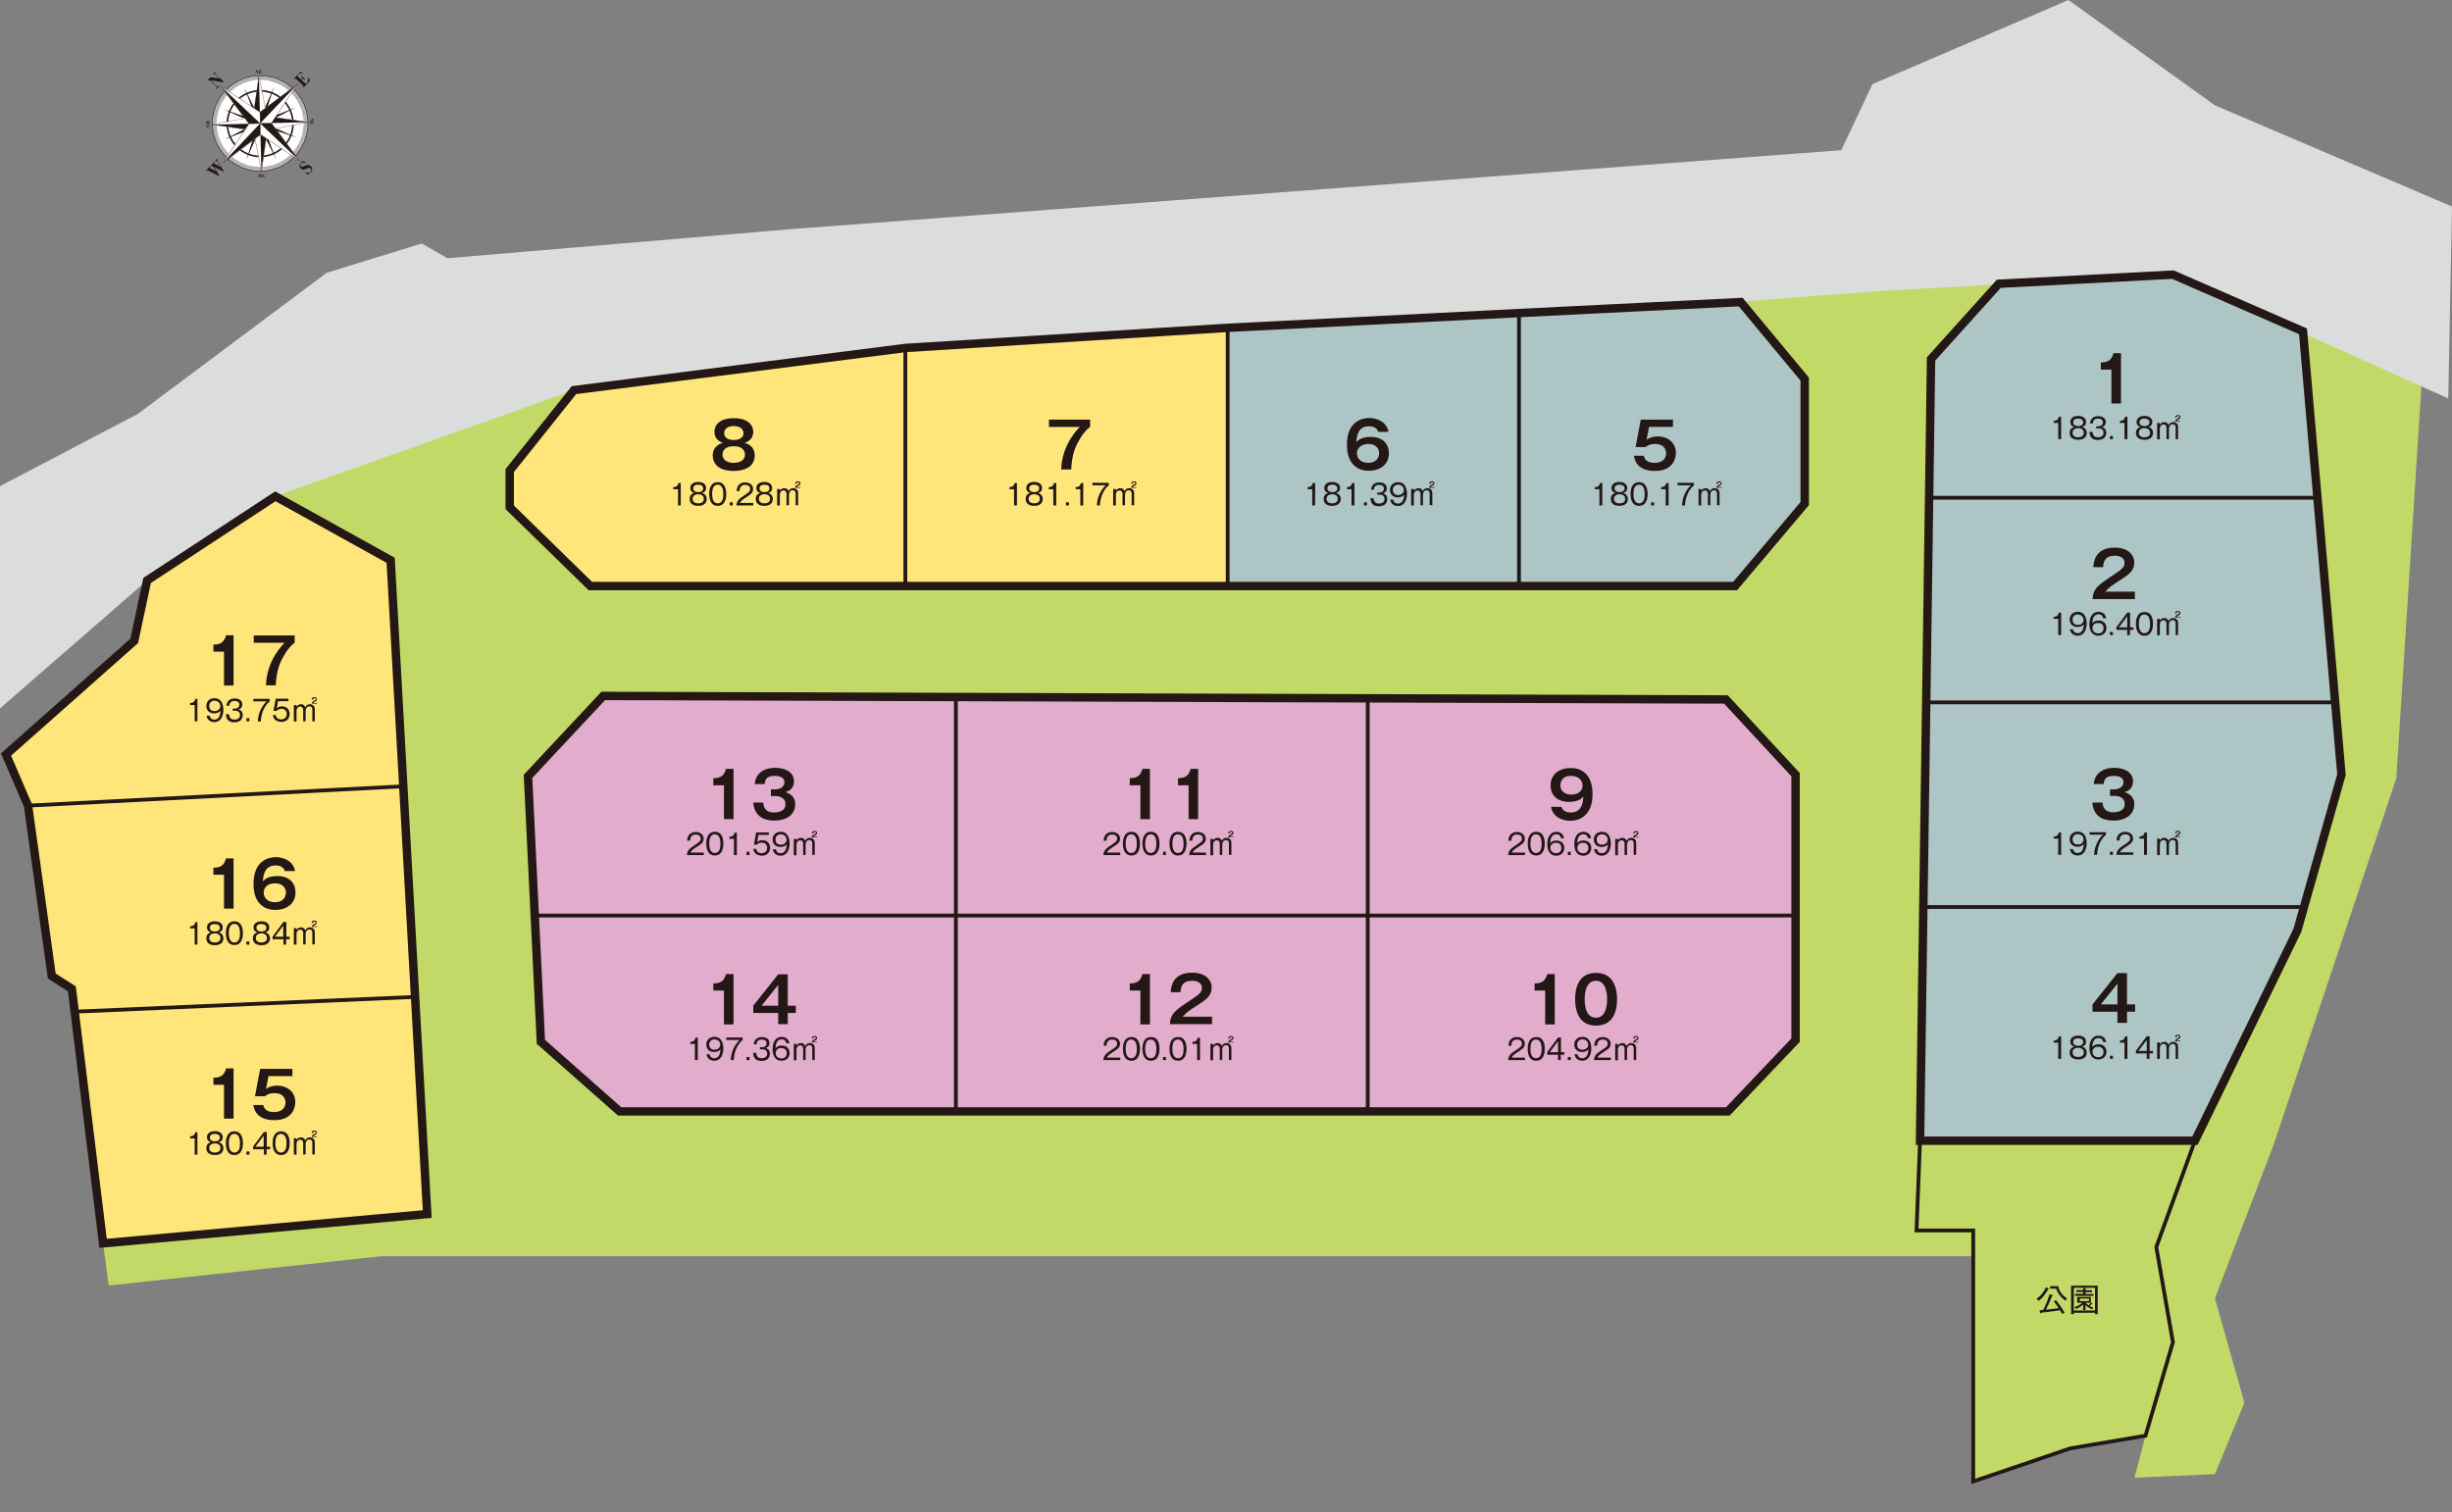 <?xml version="1.0" encoding="utf-8"?>
<!-- Generator: Adobe Illustrator 25.4.0, SVG Export Plug-In . SVG Version: 6.00 Build 0)  -->
<svg version="1.1" id="レイヤー_1" xmlns="http://www.w3.org/2000/svg" xmlns:xlink="http://www.w3.org/1999/xlink" x="0px"
	 y="0px" width="1180px" height="728px" viewBox="0 0 1180 728" style="enable-background:new 0 0 1180 728;" xml:space="preserve">
<rect x="0" y="0" width="1180" height="728" fill="#808080" stroke="none"/>
<style type="text/css">
	.st0{fill:#C2D968;}
	.st1{fill:#DBDCDC;}
	.st2{fill:#E2ADCD;}
	.st3{fill:#FFE57A;}
	.st4{fill:#AEC5C6;}
	.st5{fill:#231815;}
	.st6{fill:none;stroke:#231815;stroke-width:4.047;}
	.st7{fill:none;stroke:#231815;stroke-width:1.83;}
	.st8{fill:#FFFFFF;stroke:#231815;stroke-width:0.306;stroke-miterlimit:10;}
	.st9{fill:#FFFFFF;stroke:#231815;stroke-width:0.765;stroke-miterlimit:10;}
	.st10{fill:none;stroke:#231815;stroke-width:1.908;stroke-miterlimit:10;stroke-dasharray:0.153,0.306;}
	.st11{fill:#FFFFFF;}
	.st12{fill:#FFFFFF;stroke:#231815;stroke-width:0.135;stroke-miterlimit:10;}
	.st13{fill:#FFFFFF;stroke:#231815;stroke-width:0.153;stroke-miterlimit:10;}
</style>
<g>
	<polygon class="st0" points="111.3,230.9 49.6,598.5 52.3,618.8 183.6,604.7 961.1,604.7 1032.5,691.1 1027.2,711.3 1065.9,709.6 
		1080.1,675.2 1065.9,625 1094.2,550.9 1153.2,374.6 1165.3,185.9 1095,100.5 874.7,99.6 313.2,145.4 193.3,186 	"/>
	<g>
		<polygon class="st0" points="924,549.1 922.3,592.3 949.6,592.3 949.6,713.1 996.3,697.2 1032.5,691.1 1045.7,646.1 1037.7,600.3 
			1056.3,549.1 		"/>
	</g>
	<g>
		<polygon class="st1" points="1180,99.4 1065.9,50.7 995.4,0 901.1,40.5 886.1,72.3 381.9,110.2 215.3,124.3 203,117.2 
			157.2,131.3 66.4,199.2 0,234 0,341 70.8,279.4 132.5,238.9 276.2,187.8 902.9,140.2 1045.7,132.2 1178.2,191.8 		"/>
	</g>
	<polygon class="st2" points="290.3,335 254.1,373.7 260.3,501.5 298.2,535 831.5,535 864.1,500.7 864.1,372.9 830.6,336.7 	"/>
	<polygon class="st3" points="188,269.7 132.5,238.9 70.8,279.4 64.6,308.5 2.9,363.2 13.5,387.8 24.9,469.8 34.6,476 49.6,598.5 
		205.6,584.4 	"/>
	<polygon class="st4" points="961.9,136.6 1045.7,132.2 1108.3,159.5 1126.8,372.9 1105.6,447.8 1056.3,549.1 924,549.1 
		929.3,172.8 	"/>
	<g>
		<path class="st5" d="M985.6,620.6c-1,2.2-3,4.5-4.5,5.6c-0.3-0.4-0.7-0.7-1.1-0.9c1.8-1.3,3.4-3,4.6-5.7l1.2,0.6
			c0.2,0.1,0.2,0.1,0.2,0.2C986.1,620.5,986,620.6,985.6,620.6z M992.4,632.5c-0.4-0.8-0.7-1.3-1-1.8c-2.4,0.3-2.7,0.4-4.2,0.6
			c-0.8,0.1-4.2,0.5-4.9,0.6c-0.1,0.2-0.1,0.4-0.3,0.4c-0.1,0-0.2-0.2-0.2-0.3l-0.3-1.3c0.1,0,1.6-0.1,1.8-0.2
			c0.7-1.3,2.2-4.7,3.1-7.5l1.4,0.5c0.1,0,0.2,0.1,0.2,0.2c0,0.1-0.1,0.2-0.5,0.2c-1,2.7-2.6,5.9-2.9,6.5c3-0.3,3.3-0.3,6.1-0.7
			c-0.8-1.3-1.5-2.2-2.3-3.2l1-0.7c1,1.2,3,3.9,4.2,6.1C993.3,631.9,992.7,632.2,992.4,632.5z M994,626.1c-1.7-1.1-3.7-3.3-4.5-5.8
			h-2.9v-1.2h3.9c0.3,2,1.6,4.2,4.3,6C994.4,625.5,994.1,625.9,994,626.1z"/>
		<path class="st5" d="M1008.2,632.6v-0.7H998v0.7h-1.3v-13.7h12.8v13.7H1008.2z M1008.2,619.9H998v10.9h10.2V619.9z M1006.9,630.3
			c-0.5-0.2-1.9-0.8-3.3-2.1v2.4h-1.1v-2.7c-1.6,1.5-2.9,2-3.4,2.2c-0.3-0.6-0.6-0.8-0.8-0.9c2.2-0.7,3.5-1.8,3.8-2.1h-2.5v-2.8h6.6
			v2.7l0.7,0.4c0,0,0.1,0.1,0.1,0.2c0,0.2-0.2,0.2-0.2,0.2c-0.1,0-0.2,0-0.2,0c-0.4,0.4-0.8,0.7-1,0.9c0.9,0.4,1.3,0.5,1.7,0.7
			C1007.2,629.7,1007.2,629.7,1006.9,630.3z M998.6,623.7v-0.9h3.9v-0.9h-3.3v-0.9h3.3V620l1,0.1c0.3,0,0.5,0,0.5,0.2
			c0,0.2-0.3,0.2-0.4,0.3v0.5h3.2v0.9h-3.2v0.9h3.9v0.9H998.6z M1005.3,625.1h-4.4v1.2h4.4V625.1z M1003.6,627.1L1003.6,627.1
			c0.5,0.5,1.1,0.9,1.5,1.2c0.5-0.5,0.9-0.9,1.1-1.2H1003.6z"/>
	</g>
	<g>
		<polygon class="st4" points="837.7,145.4 731,150.7 590.8,157.8 590.6,157.8 590.6,282.1 835,282.1 868.5,242.4 868.5,182.5 		"/>
		<polygon class="st3" points="435.7,167.5 276.2,187.8 245.3,226.5 245.3,244.2 284.1,282.1 590.6,282.1 590.6,157.8 		"/>
	</g>
	<polygon class="st6" points="837.7,145.4 731,150.7 590.8,157.8 435.7,167.5 276.2,187.8 245.3,226.5 245.3,244.2 284.1,282.1 
		835,282.1 868.5,242.4 868.5,182.5 	"/>
	<polygon class="st6" points="290.3,335 254.1,373.7 260.3,501.5 298.2,535 831.5,535 864.1,500.7 864.1,372.9 830.6,336.7 	"/>
	<polygon class="st6" points="188,269.7 132.5,238.9 70.8,279.4 64.6,308.5 2.9,363.2 13.5,387.8 24.9,469.8 34.6,476 49.6,598.5 
		205.6,584.4 	"/>
	<polygon class="st6" points="961.9,136.6 1045.7,132.2 1108.3,159.5 1126.8,372.9 1105.6,447.8 1056.3,549.1 924,549.1 
		929.3,172.8 	"/>
	<polygon class="st7" points="924,549.1 922.3,592.3 949.6,592.3 949.6,713.1 996.3,697.2 1032.5,691.1 1045.7,646.1 1037.7,600.3 
		1056.3,549.1 	"/>
	<line class="st7" x1="928.4" y1="239.6" x2="1115.4" y2="239.6"/>
	<line class="st7" x1="926.1" y1="338.1" x2="1123.1" y2="338.1"/>
	<line class="st7" x1="926.1" y1="436.6" x2="1108.4" y2="436.6"/>
	<line class="st7" x1="731" y1="150.7" x2="731" y2="282.4"/>
	<line class="st7" x1="590.8" y1="157.8" x2="590.8" y2="282.4"/>
	<line class="st7" x1="435.7" y1="167.5" x2="435.7" y2="282.4"/>
	<line class="st7" x1="460" y1="335.7" x2="460" y2="534.5"/>
	<line class="st7" x1="658.2" y1="336.9" x2="658.2" y2="534.5"/>
	<line class="st7" x1="256.6" y1="440.7" x2="863.9" y2="440.7"/>
	<line class="st7" x1="13.5" y1="387.8" x2="193.9" y2="378.5"/>
	<line class="st7" x1="35.6" y1="487" x2="199.1" y2="479.9"/>
	<g>
		<g>
			<path class="st5" d="M1020.7,194.2h-4.6v-16.3h-5.1v-3.4c2.6-0.1,5-0.4,6.1-4.5h3.6V194.2z"/>
		</g>
		<g>
			<path class="st5" d="M991.8,211.4h-1.3v-7.8h-2.2v-1c1.2-0.1,2.1-0.3,2.5-2h1.1V211.4z"/>
			<path class="st5" d="M1004.2,208.4c0,1.2-0.6,3.3-4.1,3.3c-3.5,0-4.1-2.1-4.1-3.3c0-2.3,1.7-2.7,2.2-2.9
				c-1.2-0.3-1.9-1.1-1.9-2.4c0-1.7,1.4-2.9,3.8-2.9c2.4,0,3.8,1.2,3.8,2.9c0,1.3-0.7,2.1-1.9,2.4
				C1002.4,205.6,1004.2,206.1,1004.2,208.4z M997.4,208.3c0,1.9,1.7,2.2,2.7,2.2c1,0,2.7-0.3,2.7-2.2c0-1.3-1-2.2-2.7-2.2
				C998.4,206.1,997.4,206.9,997.4,208.3z M997.7,203.3c0,1.7,1.9,1.8,2.4,1.8c0.5,0,2.4-0.1,2.4-1.8c0-1.1-0.9-1.8-2.4-1.8
				C997.8,201.4,997.7,203,997.7,203.3z"/>
			<path class="st5" d="M1007,207.8c0.1,0.8,0.2,2.7,2.6,2.7c2,0,2.7-1.1,2.7-2.2c0-1.8-1.5-2.1-2.4-2.1h-1.1v-1h0.9
				c1.5,0,2.3-0.8,2.3-1.9c0-1.2-1-1.8-2.3-1.8c-2.3,0-2.5,1.6-2.5,2.3h-1.4c0.1-0.7,0.4-3.5,4-3.5c2.1,0,3.6,1.1,3.6,2.9
				c0,1.9-1.5,2.3-1.9,2.4c1.4,0.3,2.1,1.3,2.1,2.7c0,1.5-0.8,3.5-4,3.5c-1.3,0-3.9-0.2-4.1-3.9H1007z"/>
			<path class="st5" d="M1016.8,211.4h-1.4v-1.5h1.4V211.4z"/>
			<path class="st5" d="M1023.7,211.4h-1.3v-7.8h-2.2v-1c1.2-0.1,2.1-0.3,2.5-2h1.1V211.4z"/>
			<path class="st5" d="M1036.1,208.4c0,1.2-0.6,3.3-4.1,3.3c-3.5,0-4.1-2.1-4.1-3.3c0-2.3,1.7-2.7,2.2-2.9
				c-1.2-0.3-1.9-1.1-1.9-2.4c0-1.7,1.4-2.9,3.8-2.9c2.4,0,3.8,1.2,3.8,2.9c0,1.3-0.7,2.1-1.9,2.4
				C1034.3,205.6,1036.1,206.1,1036.1,208.4z M1029.3,208.3c0,1.9,1.7,2.2,2.7,2.2c1,0,2.7-0.3,2.7-2.2c0-1.3-1-2.2-2.7-2.2
				C1030.3,206.1,1029.3,206.9,1029.3,208.3z M1029.6,203.3c0,1.7,1.9,1.8,2.4,1.8c0.5,0,2.4-0.1,2.4-1.8c0-1.1-0.9-1.8-2.4-1.8
				C1029.6,201.4,1029.6,203,1029.6,203.3z"/>
			<path class="st5" d="M1039.4,203.5l0,0.9c0.2-0.3,0.8-1.2,2.2-1.2c0.3,0,1.4,0,2,1.4c0.3-0.5,0.8-1.4,2.3-1.4
				c1.3,0,2.3,0.9,2.3,2.4v5.8h-1.2v-5.6c0-0.7-0.2-1.6-1.4-1.6c-1.6,0-1.8,1.7-1.8,2.1v5.1h-1.2v-5.6c0,0,0-1.5-1.4-1.5
				c-1.4,0-1.8,1.3-1.8,2v5.2h-1.3v-7.9H1039.4z M1049.3,202.4v0.5h-2.6c0.1-0.7,0.4-0.9,1.2-1.4c0.6-0.4,0.9-0.5,0.9-0.8
				c0-0.3-0.4-0.4-0.7-0.4c-0.5,0-0.7,0.2-0.7,0.7h-0.6c0-0.3,0.1-1.2,1.3-1.2c0.2,0,1.2,0,1.2,1c0,0.3-0.1,0.6-0.7,1
				c-0.8,0.5-0.9,0.5-1.1,0.8H1049.3z"/>
		</g>
	</g>
	<g>
		<g>
			<path class="st5" d="M805.1,202v3.5h-11.5l-1.2,6.2c1.5-1.2,3.5-1.6,5.4-1.6c5,0,8.7,3.1,8.7,7.9c0,1.9-0.8,8.7-10.1,8.7
				c-8.8,0-9.8-5.6-10.1-7.3h4.8c0.6,3.4,4.3,3.4,5.3,3.4c3.7,0,5.4-2.2,5.4-4.6c0-1.8-1.1-4.5-5.2-4.5c-2.8,0-4.1,1-4.7,1.5h-4.8
				l2.5-13.2H805.1z"/>
		</g>
		<g>
			<path class="st5" d="M771,243.3h-1.3v-7.8h-2.2v-1c1.2-0.1,2.1-0.3,2.5-2h1.1V243.3z"/>
			<path class="st5" d="M783.4,240.2c0,1.2-0.6,3.3-4.1,3.3c-3.5,0-4.1-2.1-4.1-3.3c0-2.3,1.7-2.7,2.2-2.9c-1.2-0.3-1.9-1.1-1.9-2.4
				c0-1.7,1.4-2.9,3.8-2.9c2.4,0,3.8,1.2,3.8,2.9c0,1.3-0.7,2.1-1.9,2.4C781.7,237.5,783.4,238,783.4,240.2z M776.7,240.1
				c0,1.9,1.7,2.2,2.7,2.2c1,0,2.7-0.3,2.7-2.2c0-1.3-1-2.2-2.7-2.2C777.7,237.9,776.7,238.8,776.7,240.1z M777,235.1
				c0,1.7,1.9,1.8,2.4,1.8c0.5,0,2.4-0.1,2.4-1.8c0-1.1-0.9-1.8-2.4-1.8C777,233.3,777,234.9,777,235.1z"/>
			<path class="st5" d="M792.9,237.8c0,2.2-0.6,5.7-4.1,5.7c-3.6,0-4.1-3.6-4.1-5.7c0-2.1,0.5-5.7,4.1-5.7
				C792.4,232.1,792.9,235.8,792.9,237.8z M786.1,237.8c0,1.8,0.4,4.5,2.7,4.5c2.4,0,2.7-2.7,2.7-4.5c0-1.8-0.4-4.5-2.7-4.5
				C786.4,233.3,786.1,236,786.1,237.8z"/>
			<path class="st5" d="M796,243.3h-1.4v-1.5h1.4V243.3z"/>
			<path class="st5" d="M802.9,243.3h-1.3v-7.8h-2.2v-1c1.2-0.1,2.1-0.3,2.5-2h1.1V243.3z"/>
			<path class="st5" d="M815.2,232.4v1.2c-1.6,1.3-4.1,4.5-4.3,9.7h-1.4c0-3.8,1.9-7.5,4.2-9.7h-6.4v-1.2H815.2z"/>
			<path class="st5" d="M818.7,235.3l0,0.9c0.2-0.3,0.8-1.2,2.2-1.2c0.3,0,1.4,0,2,1.4c0.3-0.5,0.8-1.4,2.3-1.4
				c1.3,0,2.3,0.9,2.3,2.4v5.8h-1.2v-5.6c0-0.7-0.2-1.6-1.4-1.6c-1.6,0-1.8,1.7-1.8,2.1v5.1h-1.2v-5.6c0,0,0-1.5-1.4-1.5
				c-1.4,0-1.8,1.3-1.8,2v5.2h-1.3v-7.9H818.7z M828.6,234.3v0.5h-2.6c0.1-0.7,0.4-0.9,1.2-1.4c0.6-0.4,0.9-0.5,0.9-0.8
				c0-0.3-0.4-0.4-0.7-0.4c-0.5,0-0.7,0.2-0.7,0.7H826c0-0.3,0.1-1.2,1.3-1.2c0.2,0,1.2,0,1.2,1c0,0.3-0.1,0.6-0.7,1
				c-0.8,0.5-0.9,0.5-1.1,0.8H828.6z"/>
		</g>
	</g>
	<g>
		<g>
			<path class="st5" d="M663.3,208c-0.6-2.1-2.5-2.8-4.4-2.8c-4.7,0-5.9,3.3-6.2,7.6c0.8-0.8,2.5-2.5,6.9-2.5c6,0,8.8,3.5,8.8,7.9
				c0,5.2-4,8.4-9.7,8.4c-5.5,0-10.5-3.3-10.5-12.5c0-11.5,7.6-12.9,10.7-12.9c0.9,0,8.1,0.2,9.3,6.7H663.3z M653,218.2
				c0,2.3,1.7,4.6,5.5,4.6c3.9,0,5.2-2.6,5.2-4.7c0-2.6-2.1-4.4-5.1-4.4C653.7,213.8,653,217.1,653,218.2z"/>
		</g>
		<g>
			<path class="st5" d="M632.8,243.3h-1.3v-7.8h-2.2v-1c1.2-0.1,2.1-0.3,2.5-2h1.1V243.3z"/>
			<path class="st5" d="M645.2,240.2c0,1.2-0.6,3.3-4.1,3.3c-3.5,0-4.1-2.1-4.1-3.3c0-2.3,1.7-2.7,2.2-2.9c-1.2-0.3-1.9-1.1-1.9-2.4
				c0-1.7,1.4-2.9,3.8-2.9c2.4,0,3.8,1.2,3.8,2.9c0,1.3-0.7,2.1-1.9,2.4C643.5,237.5,645.2,238,645.2,240.2z M638.4,240.1
				c0,1.9,1.7,2.2,2.7,2.2c1,0,2.7-0.3,2.7-2.2c0-1.3-1-2.2-2.7-2.2C639.5,237.9,638.4,238.8,638.4,240.1z M638.8,235.1
				c0,1.7,1.9,1.8,2.4,1.8c0.5,0,2.4-0.1,2.4-1.8c0-1.1-0.9-1.8-2.4-1.8C638.8,233.3,638.8,234.9,638.8,235.1z"/>
			<path class="st5" d="M651.7,243.3h-1.3v-7.8h-2.2v-1c1.2-0.1,2.1-0.3,2.5-2h1.1V243.3z"/>
			<path class="st5" d="M657.8,243.3h-1.4v-1.5h1.4V243.3z"/>
			<path class="st5" d="M661,239.7c0.1,0.8,0.2,2.7,2.6,2.7c2,0,2.7-1.1,2.7-2.2c0-1.8-1.5-2.1-2.4-2.1h-1.1v-1h0.9
				c1.5,0,2.3-0.8,2.3-1.9c0-1.2-1-1.8-2.3-1.8c-2.3,0-2.5,1.6-2.5,2.3h-1.4c0.1-0.7,0.4-3.5,4-3.5c2.1,0,3.6,1.1,3.6,2.9
				c0,1.9-1.5,2.3-1.9,2.4c1.4,0.3,2.1,1.3,2.1,2.7c0,1.5-0.8,3.5-4,3.5c-1.3,0-3.9-0.2-4.1-3.9H661z"/>
			<path class="st5" d="M670.5,240.5c0.2,1.3,1.1,1.9,2.2,1.9c2.7,0,2.9-2.9,3-4.3c-0.3,0.4-1.1,1.3-3.1,1.3c-2.4,0-3.7-1.6-3.7-3.6
				c0-2.1,1.5-3.7,3.9-3.7c3.9,0,4.3,4,4.3,5.5c0,2.9-1.1,6-4.4,6c-0.3,0-3.2,0-3.7-3.1H670.5z M670.3,235.8c0,1.4,0.8,2.5,2.5,2.5
				c2,0,2.8-1.3,2.8-2.4c0-1.5-1.2-2.6-2.8-2.6C671.6,233.3,670.3,234.1,670.3,235.8z"/>
			<path class="st5" d="M680.5,235.3l0,0.9c0.2-0.3,0.8-1.2,2.2-1.2c0.3,0,1.4,0,2,1.4c0.3-0.5,0.8-1.4,2.3-1.4
				c1.3,0,2.3,0.9,2.3,2.4v5.8H688v-5.6c0-0.7-0.2-1.6-1.4-1.6c-1.6,0-1.8,1.7-1.8,2.1v5.1h-1.2v-5.6c0,0,0-1.5-1.4-1.5
				c-1.4,0-1.8,1.3-1.8,2v5.2h-1.3v-7.9H680.5z M690.3,234.3v0.5h-2.6c0.1-0.7,0.4-0.9,1.2-1.4c0.6-0.4,0.9-0.5,0.9-0.8
				c0-0.3-0.4-0.4-0.7-0.4c-0.5,0-0.7,0.2-0.7,0.7h-0.6c0-0.3,0.1-1.2,1.3-1.2c0.2,0,1.2,0,1.2,1c0,0.3-0.1,0.6-0.7,1
				c-0.8,0.5-0.9,0.5-1.1,0.8H690.3z"/>
		</g>
	</g>
	<g>
		<g>
			<path class="st5" d="M524.6,202v3.5c-3.3,2.3-5.9,7.4-6.6,8.9c-2,4.5-2.3,8.5-2.5,11.6h-4.8c0.3-11.9,8-19.6,9-20.5h-14.9V202
				H524.6z"/>
		</g>
		<g>
			<path class="st5" d="M489.4,243.3H488v-7.8h-2.2v-1c1.2-0.1,2.1-0.3,2.5-2h1.1V243.3z"/>
			<path class="st5" d="M501.8,240.2c0,1.2-0.6,3.3-4.1,3.3c-3.5,0-4.1-2.1-4.1-3.3c0-2.3,1.7-2.7,2.2-2.9c-1.2-0.3-1.9-1.1-1.9-2.4
				c0-1.7,1.4-2.9,3.8-2.9c2.4,0,3.8,1.2,3.8,2.9c0,1.3-0.7,2.1-1.9,2.4C500,237.5,501.8,238,501.8,240.2z M495,240.1
				c0,1.9,1.7,2.2,2.7,2.2c1,0,2.7-0.3,2.7-2.2c0-1.3-1-2.2-2.7-2.2C496,237.9,495,238.8,495,240.1z M495.3,235.1
				c0,1.7,1.9,1.8,2.4,1.8c0.5,0,2.4-0.1,2.4-1.8c0-1.1-0.9-1.8-2.4-1.8C495.3,233.3,495.3,234.9,495.3,235.1z"/>
			<path class="st5" d="M508.2,243.3h-1.3v-7.8h-2.2v-1c1.2-0.1,2.1-0.3,2.5-2h1.1V243.3z"/>
			<path class="st5" d="M514.4,243.3h-1.4v-1.5h1.4V243.3z"/>
			<path class="st5" d="M521.2,243.3h-1.3v-7.8h-2.2v-1c1.2-0.1,2.1-0.3,2.5-2h1.1V243.3z"/>
			<path class="st5" d="M533.6,232.4v1.2c-1.6,1.3-4.1,4.5-4.3,9.7h-1.4c0-3.8,1.9-7.5,4.2-9.7h-6.4v-1.2H533.6z"/>
			<path class="st5" d="M537,235.3l0,0.9c0.2-0.3,0.8-1.2,2.2-1.2c0.3,0,1.4,0,2,1.4c0.3-0.5,0.8-1.4,2.3-1.4c1.3,0,2.3,0.9,2.3,2.4
				v5.8h-1.2v-5.6c0-0.7-0.2-1.6-1.4-1.6c-1.6,0-1.8,1.7-1.8,2.1v5.1h-1.2v-5.6c0,0,0-1.5-1.4-1.5c-1.4,0-1.8,1.3-1.8,2v5.2h-1.3
				v-7.9H537z M546.9,234.3v0.5h-2.6c0.1-0.7,0.4-0.9,1.2-1.4c0.6-0.4,0.9-0.5,0.9-0.8c0-0.3-0.4-0.4-0.7-0.4
				c-0.5,0-0.7,0.2-0.7,0.7h-0.6c0-0.3,0.1-1.2,1.3-1.2c0.2,0,1.2,0,1.2,1c0,0.3-0.1,0.6-0.7,1c-0.8,0.5-0.9,0.5-1.1,0.8H546.9z"/>
		</g>
	</g>
	<g>
		<g>
			<path class="st5" d="M363.2,219.3c0,2.4-1.2,4.4-2.6,5.4c-2.3,1.6-5.3,2-7.5,2c-2,0-5.2-0.3-7.5-2c-1.4-1.1-2.6-3-2.6-5.4
				c0-4.6,3.7-5.8,4.9-6.1c-1.1-0.4-4.1-1.6-4.1-5.4c0-3,2.3-6.5,9.4-6.5c7.2,0,9.3,3.8,9.3,6.5c0,3.8-3,5-4.1,5.4
				C359.7,213.6,363.2,214.7,363.2,219.3z M347.7,218.8c0,3.1,3,4,5.4,4c2.4,0,5.4-0.9,5.4-4c0-1.9-1.3-4-5.4-4
				C349,214.8,347.7,216.9,347.7,218.8z M348.5,208.5c0,1.1,0.6,3.3,4.6,3.3c4.3,0,4.7-2.5,4.7-3.3c0-0.4-0.1-3.4-4.7-3.4
				C348.6,205.1,348.5,208.1,348.5,208.5z"/>
		</g>
		<g>
			<path class="st5" d="M327.6,243.3h-1.3v-7.8H324v-1c1.2-0.1,2.1-0.3,2.5-2h1.1V243.3z"/>
			<path class="st5" d="M340.1,240.2c0,1.2-0.6,3.3-4.1,3.3c-3.5,0-4.1-2.1-4.1-3.3c0-2.3,1.7-2.7,2.2-2.9c-1.2-0.3-1.9-1.1-1.9-2.4
				c0-1.7,1.4-2.9,3.8-2.9c2.4,0,3.8,1.2,3.8,2.9c0,1.3-0.7,2.1-1.9,2.4C338.3,237.5,340.1,238,340.1,240.2z M333.3,240.1
				c0,1.9,1.7,2.2,2.7,2.2c1,0,2.7-0.3,2.7-2.2c0-1.3-1-2.2-2.7-2.2C334.3,237.9,333.3,238.8,333.3,240.1z M333.6,235.1
				c0,1.7,1.9,1.8,2.4,1.8c0.5,0,2.4-0.1,2.4-1.8c0-1.1-0.9-1.8-2.4-1.8C333.6,233.3,333.6,234.9,333.6,235.1z"/>
			<path class="st5" d="M349.5,237.8c0,2.2-0.6,5.7-4.1,5.7c-3.6,0-4.1-3.6-4.1-5.7c0-2.1,0.5-5.7,4.1-5.7
				C349,232.1,349.5,235.8,349.5,237.8z M342.7,237.8c0,1.8,0.4,4.5,2.7,4.5c2.4,0,2.7-2.7,2.7-4.5c0-1.8-0.4-4.5-2.7-4.5
				C343.1,233.3,342.7,236,342.7,237.8z"/>
			<path class="st5" d="M352.6,243.3h-1.4v-1.5h1.4V243.3z"/>
			<path class="st5" d="M362.5,242.1v1.2h-8.1c0.1-2.2,1.3-3.2,3.3-4.5c2.7-1.8,3.3-2.2,3.3-3.5c0-1.4-1.3-1.9-2.4-1.9
				c-2.5,0-2.7,2.2-2.7,3h-1.4c0.1-2.7,1.6-4.2,4.1-4.2c2.1,0,3.8,1.2,3.8,3.2c0,1.4-0.6,2.3-2.9,3.7c-2.5,1.6-3,2.1-3.4,3H362.5z"
				/>
			<path class="st5" d="M371.9,240.2c0,1.2-0.6,3.3-4.1,3.3c-3.5,0-4.1-2.1-4.1-3.3c0-2.3,1.7-2.7,2.2-2.9c-1.2-0.3-1.9-1.1-1.9-2.4
				c0-1.7,1.4-2.9,3.8-2.9c2.4,0,3.8,1.2,3.8,2.9c0,1.3-0.7,2.1-1.9,2.4C370.2,237.5,371.9,238,371.9,240.2z M365.2,240.1
				c0,1.9,1.7,2.2,2.7,2.2c1,0,2.7-0.3,2.7-2.2c0-1.3-1-2.2-2.7-2.2C366.2,237.9,365.2,238.8,365.2,240.1z M365.5,235.1
				c0,1.7,1.9,1.8,2.4,1.8c0.5,0,2.4-0.1,2.4-1.8c0-1.1-0.9-1.8-2.4-1.8C365.5,233.3,365.5,234.9,365.5,235.1z"/>
			<path class="st5" d="M375.3,235.3l0,0.9c0.2-0.3,0.8-1.2,2.2-1.2c0.3,0,1.4,0,2,1.4c0.3-0.5,0.8-1.4,2.3-1.4
				c1.3,0,2.3,0.9,2.3,2.4v5.8h-1.2v-5.6c0-0.7-0.2-1.6-1.4-1.6c-1.6,0-1.8,1.7-1.8,2.1v5.1h-1.2v-5.6c0,0,0-1.5-1.4-1.5
				c-1.4,0-1.8,1.3-1.8,2v5.2h-1.3v-7.9H375.3z M385.2,234.3v0.5h-2.6c0.1-0.7,0.4-0.9,1.2-1.4c0.6-0.4,0.9-0.5,0.9-0.8
				c0-0.3-0.4-0.4-0.7-0.4c-0.5,0-0.7,0.2-0.7,0.7h-0.6c0-0.3,0.1-1.2,1.3-1.2c0.2,0,1.2,0,1.2,1c0,0.3-0.1,0.6-0.7,1
				c-0.8,0.5-0.9,0.5-1.1,0.8H385.2z"/>
		</g>
	</g>
	<g>
		<g>
			<path class="st5" d="M751.4,388.3c0.6,2.1,2.5,2.8,4.4,2.8c4.7,0,5.9-3.3,6.2-7.6c-0.8,0.8-2.5,2.5-6.9,2.5c-6,0-8.9-3.5-8.9-7.9
				c0-5.2,4-8.4,9.7-8.4c5.5,0,10.5,3.3,10.5,12.5c0,11.5-7.6,12.9-10.7,12.9c-0.9,0-8.1-0.2-9.3-6.7H751.4z M750.9,378.1
				c0,2.5,2,4.4,5.2,4.4c4.3,0,5.5-2.6,5.5-4.4c0-2.1-1.6-4.6-5.5-4.6C751.8,373.4,750.9,376.4,750.9,378.1z"/>
		</g>
		<g>
			<path class="st5" d="M733.9,410.4v1.2h-8.1c0.1-2.2,1.3-3.2,3.3-4.5c2.7-1.8,3.3-2.2,3.3-3.5c0-1.4-1.3-1.9-2.4-1.9
				c-2.5,0-2.7,2.2-2.7,3h-1.4c0.1-2.7,1.6-4.2,4.1-4.2c2.1,0,3.8,1.2,3.8,3.2c0,1.4-0.6,2.3-2.9,3.7c-2.5,1.6-3,2.1-3.4,3H733.9z"
				/>
			<path class="st5" d="M743.4,406.1c0,2.2-0.6,5.7-4.1,5.7c-3.6,0-4.1-3.6-4.1-5.7c0-2.1,0.5-5.7,4.1-5.7
				C742.9,400.4,743.4,404.1,743.4,406.1z M736.5,406.1c0,1.8,0.4,4.5,2.7,4.5c2.4,0,2.7-2.7,2.7-4.5c0-1.8-0.4-4.5-2.7-4.5
				C736.9,401.6,736.5,404.3,736.5,406.1z"/>
			<path class="st5" d="M751.2,403.5c-0.2-1.3-1.1-1.9-2.2-1.9c-2.7,0-2.9,2.9-3,4.3c0.3-0.4,1.1-1.3,3.1-1.3c2.4,0,3.7,1.6,3.7,3.6
				c0,2.1-1.5,3.7-3.9,3.7c-3.9,0-4.3-4-4.3-5.5c0-3.5,1.5-6,4.4-6c0.3,0,3.2,0,3.7,3.1H751.2z M747,406.2c-0.5,0.4-0.9,1.1-0.9,1.9
				c0,1.7,1.3,2.6,2.8,2.6c1.2,0,2.5-0.7,2.5-2.5c0-2.2-1.8-2.5-2.4-2.5C747.8,405.7,747.3,406,747,406.2z"/>
			<path class="st5" d="M755.9,411.6h-1.4V410h1.4V411.6z"/>
			<path class="st5" d="M764.2,403.5c-0.2-1.3-1.1-1.9-2.2-1.9c-2.7,0-2.9,2.9-3,4.3c0.3-0.4,1.1-1.3,3.1-1.3c2.4,0,3.7,1.6,3.7,3.6
				c0,2.1-1.5,3.7-3.9,3.7c-3.9,0-4.3-4-4.3-5.5c0-3.5,1.5-6,4.4-6c0.3,0,3.2,0,3.7,3.1H764.2z M760,406.2c-0.5,0.4-0.9,1.1-0.9,1.9
				c0,1.7,1.3,2.6,2.8,2.6c1.2,0,2.5-0.7,2.5-2.5c0-2.2-1.8-2.5-2.4-2.5C760.8,405.7,760.3,406,760,406.2z"/>
			<path class="st5" d="M768.6,408.8c0.2,1.3,1.1,1.9,2.2,1.9c2.7,0,2.9-2.9,3-4.3c-0.3,0.4-1.1,1.3-3.1,1.3c-2.4,0-3.7-1.6-3.7-3.6
				c0-2.1,1.5-3.7,3.9-3.7c3.9,0,4.3,4,4.3,5.5c0,2.9-1.1,6-4.4,6c-0.3,0-3.2,0-3.7-3.1H768.6z M768.4,404.1c0,1.4,0.8,2.5,2.5,2.5
				c2,0,2.8-1.3,2.8-2.4c0-1.5-1.2-2.6-2.8-2.6C769.7,401.6,768.4,402.4,768.4,404.1z"/>
			<path class="st5" d="M778.6,403.6l0,0.9c0.2-0.3,0.8-1.2,2.2-1.2c0.3,0,1.4,0,2,1.4c0.3-0.5,0.8-1.4,2.3-1.4
				c1.3,0,2.3,0.9,2.3,2.4v5.8h-1.2V406c0-0.7-0.2-1.6-1.4-1.6c-1.6,0-1.8,1.7-1.8,2.1v5.1h-1.2v-5.6c0,0,0-1.5-1.4-1.5
				c-1.4,0-1.8,1.3-1.8,2v5.2h-1.3v-7.9H778.6z M788.5,402.6v0.5h-2.6c0.1-0.7,0.4-0.9,1.2-1.4c0.6-0.4,0.9-0.5,0.9-0.8
				c0-0.3-0.4-0.4-0.7-0.4c-0.5,0-0.7,0.2-0.7,0.7h-0.6c0-0.3,0.1-1.2,1.3-1.2c0.2,0,1.2,0,1.2,1c0,0.3-0.1,0.6-0.7,1
				c-0.8,0.5-0.9,0.5-1.1,0.8H788.5z"/>
		</g>
	</g>
	<g>
		<g>
			<path class="st5" d="M748.2,493.1h-4.6v-16.3h-5.1v-3.4c2.6-0.1,5-0.4,6.1-4.5h3.6V493.1z"/>
			<path class="st5" d="M778.2,481c0,4.3-1.1,12.7-10.1,12.7c-9,0-10.1-8.4-10.1-12.7c0-4.2,1-12.7,10.1-12.7
				C777,468.3,778.2,476.7,778.2,481z M762.6,481c0,1.3,0,8.9,5.4,8.9c5.4,0,5.4-7.5,5.4-8.9c0-1.3,0-8.9-5.4-8.9
				C762.6,472.2,762.6,479.6,762.6,481z"/>
		</g>
		<g>
			<path class="st5" d="M733.9,509.1v1.2h-8.1c0.1-2.2,1.3-3.2,3.3-4.5c2.7-1.8,3.3-2.2,3.3-3.5c0-1.4-1.3-1.9-2.4-1.9
				c-2.5,0-2.7,2.2-2.7,3h-1.4c0.1-2.7,1.6-4.2,4.1-4.2c2.1,0,3.8,1.2,3.8,3.2c0,1.4-0.6,2.3-2.9,3.7c-2.5,1.6-3,2.1-3.4,3H733.9z"
				/>
			<path class="st5" d="M743.4,504.9c0,2.2-0.6,5.7-4.1,5.7c-3.6,0-4.1-3.6-4.1-5.7c0-2.1,0.5-5.7,4.1-5.7
				C742.9,499.1,743.4,502.8,743.4,504.9z M736.5,504.9c0,1.8,0.4,4.5,2.7,4.5c2.4,0,2.7-2.7,2.7-4.5c0-1.8-0.4-4.5-2.7-4.5
				C736.9,500.3,736.5,503,736.5,504.9z"/>
			<path class="st5" d="M751.1,506.5h1.7v1.2h-1.7v2.6h-1.3v-2.6h-5.2v-1.3l5.2-7h1.4V506.5z M749.8,506.5v-5.3l-4,5.3H749.8z"/>
			<path class="st5" d="M755.9,510.3h-1.4v-1.5h1.4V510.3z"/>
			<path class="st5" d="M759.2,507.5c0.2,1.3,1.1,1.9,2.2,1.9c2.7,0,2.9-2.9,3-4.3c-0.3,0.4-1.1,1.3-3.1,1.3c-2.4,0-3.7-1.6-3.7-3.6
				c0-2.1,1.5-3.7,3.9-3.7c3.9,0,4.3,4,4.3,5.5c0,2.9-1.1,6-4.4,6c-0.3,0-3.2,0-3.7-3.1H759.2z M759,502.8c0,1.4,0.8,2.5,2.5,2.5
				c2,0,2.8-1.3,2.8-2.4c0-1.5-1.2-2.6-2.8-2.6C760.3,500.3,759,501.1,759,502.8z"/>
			<path class="st5" d="M775.2,509.1v1.2h-8.1c0.1-2.2,1.3-3.2,3.3-4.5c2.7-1.8,3.3-2.2,3.3-3.5c0-1.4-1.3-1.9-2.4-1.9
				c-2.5,0-2.7,2.2-2.7,3h-1.4c0.1-2.7,1.6-4.2,4.1-4.2c2.1,0,3.8,1.2,3.8,3.2c0,1.4-0.6,2.3-2.9,3.7c-2.5,1.6-3,2.1-3.4,3H775.2z"
				/>
			<path class="st5" d="M778.6,502.4l0,0.9c0.2-0.3,0.8-1.2,2.2-1.2c0.3,0,1.4,0,2,1.4c0.3-0.5,0.8-1.4,2.3-1.4
				c1.3,0,2.3,0.9,2.3,2.4v5.8h-1.2v-5.6c0-0.7-0.2-1.6-1.4-1.6c-1.6,0-1.8,1.7-1.8,2.1v5.1h-1.2v-5.6c0,0,0-1.5-1.4-1.5
				c-1.4,0-1.8,1.3-1.8,2v5.2h-1.3v-7.9H778.6z M788.5,501.3v0.5h-2.6c0.1-0.7,0.4-0.9,1.2-1.4c0.6-0.4,0.9-0.5,0.9-0.8
				c0-0.3-0.4-0.4-0.7-0.4c-0.5,0-0.7,0.2-0.7,0.7h-0.6c0-0.3,0.1-1.2,1.3-1.2c0.2,0,1.2,0,1.2,1c0,0.3-0.1,0.6-0.7,1
				c-0.8,0.5-0.9,0.5-1.1,0.8H788.5z"/>
		</g>
	</g>
	<g>
		<g>
			<path class="st5" d="M553.4,394.3h-4.6v-16.3h-5.1v-3.4c2.6-0.1,5-0.4,6.1-4.5h3.6V394.3z"/>
			<path class="st5" d="M576.6,394.3H572v-16.3h-5.1v-3.4c2.6-0.1,5-0.4,6.1-4.5h3.6V394.3z"/>
		</g>
		<g>
			<path class="st5" d="M539.1,410.4v1.2H531c0.1-2.2,1.3-3.2,3.3-4.5c2.7-1.8,3.3-2.2,3.3-3.5c0-1.4-1.3-1.9-2.4-1.9
				c-2.5,0-2.7,2.2-2.7,3h-1.4c0.1-2.7,1.6-4.2,4.1-4.2c2.1,0,3.8,1.2,3.8,3.2c0,1.4-0.6,2.3-2.9,3.7c-2.5,1.6-3,2.1-3.4,3H539.1z"
				/>
			<path class="st5" d="M548.6,406.1c0,2.2-0.6,5.7-4.1,5.7c-3.6,0-4.1-3.6-4.1-5.7c0-2.1,0.5-5.7,4.1-5.7
				C548.1,400.4,548.6,404.1,548.6,406.1z M541.7,406.1c0,1.8,0.4,4.5,2.7,4.5c2.4,0,2.7-2.7,2.7-4.5c0-1.8-0.4-4.5-2.7-4.5
				C542.1,401.6,541.7,404.3,541.7,406.1z"/>
			<path class="st5" d="M558,406.1c0,2.2-0.6,5.7-4.1,5.7c-3.6,0-4.1-3.6-4.1-5.7c0-2.1,0.5-5.7,4.1-5.7
				C557.5,400.4,558,404.1,558,406.1z M551.1,406.1c0,1.8,0.4,4.5,2.7,4.5c2.4,0,2.7-2.7,2.7-4.5c0-1.8-0.4-4.5-2.7-4.5
				C551.5,401.6,551.1,404.3,551.1,406.1z"/>
			<path class="st5" d="M561.1,411.6h-1.4V410h1.4V411.6z"/>
			<path class="st5" d="M571,406.1c0,2.2-0.6,5.7-4.1,5.7c-3.6,0-4.1-3.6-4.1-5.7c0-2.1,0.5-5.7,4.1-5.7
				C570.5,400.4,571,404.1,571,406.1z M564.2,406.1c0,1.8,0.4,4.5,2.7,4.5c2.4,0,2.7-2.7,2.7-4.5c0-1.8-0.4-4.5-2.7-4.5
				C564.5,401.6,564.2,404.3,564.2,406.1z"/>
			<path class="st5" d="M580.4,410.4v1.2h-8.1c0.1-2.2,1.3-3.2,3.3-4.5c2.7-1.8,3.3-2.2,3.3-3.5c0-1.4-1.3-1.9-2.4-1.9
				c-2.5,0-2.7,2.2-2.7,3h-1.4c0.1-2.7,1.6-4.2,4.1-4.2c2.1,0,3.8,1.2,3.8,3.2c0,1.4-0.6,2.3-2.9,3.7c-2.5,1.6-3,2.1-3.4,3H580.4z"
				/>
			<path class="st5" d="M583.8,403.6l0,0.9c0.2-0.3,0.8-1.2,2.2-1.2c0.3,0,1.4,0,2,1.4c0.3-0.5,0.8-1.4,2.3-1.4
				c1.3,0,2.3,0.9,2.3,2.4v5.8h-1.2V406c0-0.7-0.2-1.6-1.4-1.6c-1.6,0-1.8,1.7-1.8,2.1v5.1h-1.2v-5.6c0,0,0-1.5-1.4-1.5
				c-1.4,0-1.8,1.3-1.8,2v5.2h-1.3v-7.9H583.8z M593.6,402.6v0.5H591c0.1-0.7,0.4-0.9,1.2-1.4c0.6-0.4,0.9-0.5,0.9-0.8
				c0-0.3-0.4-0.4-0.7-0.4c-0.5,0-0.7,0.2-0.7,0.7h-0.6c0-0.3,0.1-1.2,1.3-1.2c0.2,0,1.2,0,1.2,1c0,0.3-0.1,0.6-0.7,1
				c-0.8,0.5-0.9,0.5-1.1,0.8H593.6z"/>
		</g>
	</g>
	<g>
		<g>
			<path class="st5" d="M553.4,493.1h-4.6v-16.3h-5.1v-3.4c2.6-0.1,5-0.4,6.1-4.5h3.6V493.1z"/>
			<path class="st5" d="M583.3,489.5v3.5H563c0.3-5.2,2.7-6.8,10.3-11.8c4.5-3,5.1-3.8,5.1-5.7c0-2.6-2.5-3.4-4.7-3.4
				c-4.6,0-5.4,2.7-5.6,5.5h-4.7c0.1-2.1,0.6-9.4,10.3-9.4c6.2,0,9.4,3.3,9.4,7.2c0,3.4-1.9,5.4-6.4,8.2c-4.6,2.9-5.9,3.9-7.5,5.8
				H583.3z"/>
		</g>
		<g>
			<path class="st5" d="M539.1,509.1v1.2H531c0.1-2.2,1.3-3.2,3.3-4.5c2.7-1.8,3.3-2.2,3.3-3.5c0-1.4-1.3-1.9-2.4-1.9
				c-2.5,0-2.7,2.2-2.7,3h-1.4c0.1-2.7,1.6-4.2,4.1-4.2c2.1,0,3.8,1.2,3.8,3.2c0,1.4-0.6,2.3-2.9,3.7c-2.5,1.6-3,2.1-3.4,3H539.1z"
				/>
			<path class="st5" d="M548.6,504.9c0,2.2-0.6,5.7-4.1,5.7c-3.6,0-4.1-3.6-4.1-5.7c0-2.1,0.5-5.7,4.1-5.7
				C548.1,499.1,548.6,502.8,548.6,504.9z M541.7,504.9c0,1.8,0.4,4.5,2.7,4.5c2.4,0,2.7-2.7,2.7-4.5c0-1.8-0.4-4.5-2.7-4.5
				C542.1,500.3,541.7,503,541.7,504.9z"/>
			<path class="st5" d="M558,504.9c0,2.2-0.6,5.7-4.1,5.7c-3.6,0-4.1-3.6-4.1-5.7c0-2.1,0.5-5.7,4.1-5.7
				C557.5,499.1,558,502.8,558,504.9z M551.1,504.9c0,1.8,0.4,4.5,2.7,4.5c2.4,0,2.7-2.7,2.7-4.5c0-1.8-0.4-4.5-2.7-4.5
				C551.5,500.3,551.1,503,551.1,504.9z"/>
			<path class="st5" d="M561.1,510.3h-1.4v-1.5h1.4V510.3z"/>
			<path class="st5" d="M571,504.9c0,2.2-0.6,5.7-4.1,5.7c-3.6,0-4.1-3.6-4.1-5.7c0-2.1,0.5-5.7,4.1-5.7
				C570.5,499.1,571,502.8,571,504.9z M564.2,504.9c0,1.8,0.4,4.5,2.7,4.5c2.4,0,2.7-2.7,2.7-4.5c0-1.8-0.4-4.5-2.7-4.5
				C564.5,500.3,564.2,503,564.2,504.9z"/>
			<path class="st5" d="M577.4,510.3h-1.3v-7.8h-2.2v-1c1.2-0.1,2.1-0.3,2.5-2h1.1V510.3z"/>
			<path class="st5" d="M583.8,502.4l0,0.9c0.2-0.3,0.8-1.2,2.2-1.2c0.3,0,1.4,0,2,1.4c0.3-0.5,0.8-1.4,2.3-1.4
				c1.3,0,2.3,0.9,2.3,2.4v5.8h-1.2v-5.6c0-0.7-0.2-1.6-1.4-1.6c-1.6,0-1.8,1.7-1.8,2.1v5.1h-1.2v-5.6c0,0,0-1.5-1.4-1.5
				c-1.4,0-1.8,1.3-1.8,2v5.2h-1.3v-7.9H583.8z M593.6,501.3v0.5H591c0.1-0.7,0.4-0.9,1.2-1.4c0.6-0.4,0.9-0.5,0.9-0.8
				c0-0.3-0.4-0.4-0.7-0.4c-0.5,0-0.7,0.2-0.7,0.7h-0.6c0-0.3,0.1-1.2,1.3-1.2c0.2,0,1.2,0,1.2,1c0,0.3-0.1,0.6-0.7,1
				c-0.8,0.5-0.9,0.5-1.1,0.8H593.6z"/>
		</g>
	</g>
	<g>
		<g>
			<path class="st5" d="M353,394.3h-4.6v-16.3h-5.1v-3.4c2.6-0.1,5-0.4,6.1-4.5h3.6V394.3z"/>
			<path class="st5" d="M367.3,386.3c0.1,1.5,0.5,4.8,5.2,4.8c0.7,0,5.5,0,5.5-4c0-3.2-3-3.9-5-3.9H371V380h1.8
				c2.3,0,4.7-1.1,4.7-3.4c0-3.1-3.6-3.1-4.6-3.1c-3.1,0-4.7,0.9-4.9,3.9h-4.8c0.1-1,0.3-2.7,1.6-4.4c2.2-2.9,6-3.4,8.2-3.4
				c5.1,0,9.1,2.2,9.1,6.5c0,3.8-2.8,4.8-4.1,5.2c1.2,0.4,4.7,1.5,4.7,5.8c0,4.8-3.8,7.9-10.1,7.9c-5.3,0-9.6-2.3-10.1-8.7H367.3z"
				/>
		</g>
		<g>
			<path class="st5" d="M338.7,410.4v1.2h-8.1c0.1-2.2,1.3-3.2,3.3-4.5c2.7-1.8,3.3-2.2,3.3-3.5c0-1.4-1.3-1.9-2.4-1.9
				c-2.5,0-2.7,2.2-2.7,3h-1.4c0.1-2.7,1.6-4.2,4.1-4.2c2.1,0,3.8,1.2,3.8,3.2c0,1.4-0.6,2.3-2.9,3.7c-2.5,1.6-3,2.1-3.4,3H338.7z"
				/>
			<path class="st5" d="M348.1,406.1c0,2.2-0.6,5.7-4.1,5.7c-3.6,0-4.1-3.6-4.1-5.7c0-2.1,0.5-5.7,4.1-5.7
				C347.7,400.4,348.1,404.1,348.1,406.1z M341.3,406.1c0,1.8,0.4,4.5,2.7,4.5c2.4,0,2.7-2.7,2.7-4.5c0-1.8-0.4-4.5-2.7-4.5
				C341.7,401.6,341.3,404.3,341.3,406.1z"/>
			<path class="st5" d="M354.5,411.6h-1.3v-7.8H351v-1c1.2-0.1,2.1-0.3,2.5-2h1.1V411.6z"/>
			<path class="st5" d="M360.7,411.6h-1.4V410h1.4V411.6z"/>
			<path class="st5" d="M369.9,401.9H365l-0.6,3.5c0.6-0.7,1.5-1,2.5-1c1.9,0,3.7,1.3,3.7,3.7c0,1.9-1.3,3.8-3.9,3.8
				c-1.5,0-2.6-0.6-3.2-1.1c-0.7-0.7-0.9-1.6-1-2.2h1.4c0.2,1.4,1.2,2.1,2.6,2.1c1.2,0,2.7-0.7,2.7-2.6c0-1.4-0.9-2.5-2.6-2.5
				c-1.4,0-2,0.7-2.3,1h-1.5l1.1-5.9h6.1V401.9z"/>
			<path class="st5" d="M373.4,408.8c0.2,1.3,1.1,1.9,2.2,1.9c2.7,0,2.9-2.9,3-4.3c-0.3,0.4-1.1,1.3-3.1,1.3c-2.4,0-3.7-1.6-3.7-3.6
				c0-2.1,1.5-3.7,3.9-3.7c3.9,0,4.3,4,4.3,5.5c0,2.9-1.1,6-4.4,6c-0.3,0-3.2,0-3.7-3.1H373.4z M373.2,404.1c0,1.4,0.8,2.5,2.5,2.5
				c2,0,2.8-1.3,2.8-2.4c0-1.5-1.2-2.6-2.8-2.6C374.5,401.6,373.2,402.4,373.2,404.1z"/>
			<path class="st5" d="M383.3,403.6l0,0.9c0.2-0.3,0.8-1.2,2.2-1.2c0.3,0,1.4,0,2,1.4c0.3-0.5,0.8-1.4,2.3-1.4
				c1.3,0,2.3,0.9,2.3,2.4v5.8h-1.2V406c0-0.7-0.2-1.6-1.4-1.6c-1.6,0-1.8,1.7-1.8,2.1v5.1h-1.2v-5.6c0,0,0-1.5-1.4-1.5
				c-1.4,0-1.8,1.3-1.8,2v5.2h-1.3v-7.9H383.3z M393.2,402.6v0.5h-2.6c0.1-0.7,0.4-0.9,1.2-1.4c0.6-0.4,0.9-0.5,0.9-0.8
				c0-0.3-0.4-0.4-0.7-0.4c-0.5,0-0.7,0.2-0.7,0.7h-0.6c0-0.3,0.1-1.2,1.3-1.2c0.2,0,1.2,0,1.2,1c0,0.3-0.1,0.6-0.7,1
				c-0.8,0.5-0.9,0.5-1.1,0.8H393.2z"/>
		</g>
	</g>
	<g>
		<g>
			<path class="st5" d="M112.4,330h-4.6v-16.3h-5.1v-3.4c2.6-0.1,5-0.4,6.1-4.5h3.6V330z"/>
			<path class="st5" d="M141.8,305.9v3.5c-3.3,2.3-5.9,7.4-6.6,8.9c-2,4.5-2.3,8.5-2.5,11.6H128c0.3-11.9,8-19.6,9-20.5h-14.9v-3.5
				H141.8z"/>
		</g>
		<g>
			<path class="st5" d="M95,347.2h-1.3v-7.8h-2.2v-1c1.2-0.1,2.1-0.3,2.5-2H95V347.2z"/>
			<path class="st5" d="M100.9,344.5c0.2,1.3,1.1,1.9,2.2,1.9c2.7,0,2.9-2.9,3-4.3c-0.3,0.4-1.1,1.3-3.1,1.3c-2.4,0-3.7-1.6-3.7-3.6
				c0-2.1,1.5-3.7,3.9-3.7c3.9,0,4.3,4,4.3,5.5c0,2.9-1.1,6-4.4,6c-0.3,0-3.2,0-3.7-3.1H100.9z M100.7,339.8c0,1.4,0.8,2.5,2.5,2.5
				c2,0,2.8-1.3,2.8-2.4c0-1.5-1.2-2.6-2.8-2.6C102,337.3,100.7,338,100.7,339.8z"/>
			<path class="st5" d="M110.2,343.7c0.1,0.8,0.2,2.7,2.6,2.7c2,0,2.7-1.1,2.7-2.2c0-1.8-1.5-2.1-2.4-2.1H112v-1h0.9
				c1.5,0,2.3-0.8,2.3-1.9c0-1.2-1-1.8-2.3-1.8c-2.3,0-2.5,1.6-2.5,2.3h-1.4c0.1-0.7,0.4-3.5,4-3.5c2.1,0,3.6,1.1,3.6,2.9
				c0,1.9-1.5,2.3-1.9,2.4c1.4,0.3,2.1,1.3,2.1,2.7c0,1.5-0.8,3.5-4,3.5c-1.3,0-3.9-0.2-4.1-3.9H110.2z"/>
			<path class="st5" d="M120,347.2h-1.4v-1.5h1.4V347.2z"/>
			<path class="st5" d="M129.8,336.4v1.2c-1.6,1.3-4.1,4.5-4.3,9.7h-1.4c0-3.8,1.9-7.5,4.2-9.7h-6.4v-1.2H129.8z"/>
			<path class="st5" d="M138.7,337.5h-4.9l-0.6,3.5c0.6-0.7,1.5-1,2.5-1c1.9,0,3.7,1.3,3.7,3.7c0,1.9-1.3,3.8-3.9,3.8
				c-1.5,0-2.6-0.6-3.2-1.1c-0.7-0.7-0.9-1.6-1-2.2h1.4c0.2,1.4,1.2,2.1,2.6,2.1c1.2,0,2.7-0.7,2.7-2.6c0-1.4-0.9-2.5-2.6-2.5
				c-1.4,0-2,0.7-2.3,1h-1.5l1.1-5.9h6.1V337.5z"/>
			<path class="st5" d="M142.7,339.3l0,0.9c0.2-0.3,0.8-1.2,2.2-1.2c0.3,0,1.4,0,2,1.4c0.3-0.5,0.8-1.4,2.3-1.4
				c1.3,0,2.3,0.9,2.3,2.4v5.8h-1.2v-5.6c0-0.7-0.2-1.6-1.4-1.6c-1.6,0-1.8,1.7-1.8,2.1v5.1h-1.2v-5.6c0,0,0-1.5-1.4-1.5
				c-1.4,0-1.8,1.3-1.8,2v5.2h-1.3v-7.9H142.7z M152.6,338.2v0.5H150c0.1-0.7,0.4-0.9,1.2-1.4c0.6-0.4,0.9-0.5,0.9-0.8
				c0-0.3-0.4-0.4-0.7-0.4c-0.5,0-0.7,0.2-0.7,0.7H150c0-0.3,0.1-1.2,1.3-1.2c0.2,0,1.2,0,1.2,1c0,0.3-0.1,0.6-0.7,1
				c-0.8,0.5-0.9,0.5-1.1,0.8H152.6z"/>
		</g>
	</g>
	<g>
		<g>
			<path class="st5" d="M112.4,437.4h-4.6v-16.3h-5.1v-3.4c2.6-0.1,5-0.4,6.1-4.5h3.6V437.4z"/>
			<path class="st5" d="M137.1,419.4c-0.6-2.1-2.5-2.8-4.4-2.8c-4.7,0-5.9,3.3-6.2,7.6c0.8-0.8,2.5-2.5,6.9-2.5c6,0,8.8,3.5,8.8,7.9
				c0,5.2-4,8.4-9.7,8.4c-5.5,0-10.5-3.3-10.5-12.5c0-11.5,7.6-12.9,10.7-12.9c0.9,0,8.1,0.2,9.3,6.7H137.1z M126.9,429.7
				c0,2.3,1.7,4.6,5.5,4.6c3.9,0,5.2-2.6,5.2-4.7c0-2.6-2.1-4.4-5.1-4.4C127.5,425.2,126.9,428.5,126.9,429.7z"/>
		</g>
		<g>
			<path class="st5" d="M95,454.7h-1.3v-7.8h-2.2v-1c1.2-0.1,2.1-0.3,2.5-2H95V454.7z"/>
			<path class="st5" d="M107.5,451.7c0,1.2-0.6,3.3-4.1,3.3c-3.5,0-4.1-2.1-4.1-3.3c0-2.3,1.7-2.7,2.2-2.9c-1.2-0.3-1.9-1.1-1.9-2.4
				c0-1.7,1.4-2.9,3.8-2.9c2.4,0,3.8,1.2,3.8,2.9c0,1.3-0.7,2.1-1.9,2.4C105.7,448.9,107.5,449.4,107.5,451.7z M100.7,451.5
				c0,1.9,1.7,2.2,2.7,2.2c1,0,2.7-0.3,2.7-2.2c0-1.3-1-2.2-2.7-2.2C101.7,449.3,100.7,450.2,100.7,451.5z M101,446.6
				c0,1.7,1.9,1.8,2.4,1.8c0.5,0,2.4-0.1,2.4-1.8c0-1.1-0.9-1.8-2.4-1.8C101,444.7,101,446.3,101,446.6z"/>
			<path class="st5" d="M116.9,449.2c0,2.2-0.6,5.7-4.1,5.7c-3.6,0-4.1-3.6-4.1-5.7c0-2.1,0.5-5.7,4.1-5.7
				C116.4,443.5,116.9,447.2,116.9,449.2z M110.1,449.2c0,1.8,0.4,4.5,2.7,4.5c2.4,0,2.7-2.7,2.7-4.5c0-1.8-0.4-4.5-2.7-4.5
				C110.5,444.7,110.1,447.4,110.1,449.2z"/>
			<path class="st5" d="M120,454.7h-1.4v-1.5h1.4V454.7z"/>
			<path class="st5" d="M129.9,451.7c0,1.2-0.6,3.3-4.1,3.3c-3.5,0-4.1-2.1-4.1-3.3c0-2.3,1.7-2.7,2.2-2.9c-1.2-0.3-1.9-1.1-1.9-2.4
				c0-1.7,1.4-2.9,3.8-2.9c2.4,0,3.8,1.2,3.8,2.9c0,1.3-0.7,2.1-1.9,2.4C128.1,448.9,129.9,449.4,129.9,451.7z M123.1,451.5
				c0,1.9,1.7,2.2,2.7,2.2c1,0,2.7-0.3,2.7-2.2c0-1.3-1-2.2-2.7-2.2C124.1,449.3,123.1,450.2,123.1,451.5z M123.4,446.6
				c0,1.7,1.9,1.8,2.4,1.8c0.5,0,2.4-0.1,2.4-1.8c0-1.1-0.9-1.8-2.4-1.8C123.4,444.7,123.4,446.3,123.4,446.6z"/>
			<path class="st5" d="M137.7,450.9h1.7v1.2h-1.7v2.6h-1.3v-2.6h-5.2v-1.3l5.2-7h1.4V450.9z M136.3,450.9v-5.3l-4,5.3H136.3z"/>
			<path class="st5" d="M142.7,446.7l0,0.9c0.2-0.3,0.8-1.2,2.2-1.2c0.3,0,1.4,0,2,1.4c0.3-0.5,0.8-1.4,2.3-1.4
				c1.3,0,2.3,0.9,2.3,2.4v5.8h-1.2v-5.6c0-0.7-0.2-1.6-1.4-1.6c-1.6,0-1.8,1.7-1.8,2.1v5.1h-1.2V449c0,0,0-1.5-1.4-1.5
				c-1.4,0-1.8,1.3-1.8,2v5.2h-1.3v-7.9H142.7z M152.6,445.7v0.5H150c0.1-0.7,0.4-0.9,1.2-1.4c0.6-0.4,0.9-0.5,0.9-0.8
				c0-0.3-0.4-0.4-0.7-0.4c-0.5,0-0.7,0.2-0.7,0.7H150c0-0.3,0.1-1.2,1.3-1.2c0.2,0,1.2,0,1.2,1c0,0.3-0.1,0.6-0.7,1
				c-0.8,0.5-0.9,0.5-1.1,0.8H152.6z"/>
		</g>
	</g>
	<g>
		<g>
			<path class="st5" d="M112.4,538.5h-4.6v-16.3h-5.1v-3.4c2.6-0.1,5-0.4,6.1-4.5h3.6V538.5z"/>
			<path class="st5" d="M140.7,514.5v3.5h-11.5l-1.2,6.2c1.5-1.2,3.5-1.6,5.4-1.6c5,0,8.7,3.1,8.7,7.9c0,1.9-0.8,8.7-10.1,8.7
				c-8.8,0-9.8-5.6-10.1-7.3h4.8c0.6,3.4,4.3,3.4,5.3,3.4c3.7,0,5.4-2.2,5.4-4.6c0-1.8-1.1-4.5-5.2-4.5c-2.8,0-4.1,1-4.7,1.5h-4.8
				l2.5-13.2H140.7z"/>
		</g>
		<g>
			<path class="st5" d="M95,555.8h-1.3V548h-2.2v-1c1.2-0.1,2.1-0.3,2.5-2H95V555.8z"/>
			<path class="st5" d="M107.5,552.7c0,1.2-0.6,3.3-4.1,3.3c-3.5,0-4.1-2.1-4.1-3.3c0-2.3,1.7-2.7,2.2-2.9c-1.2-0.3-1.9-1.1-1.9-2.4
				c0-1.7,1.4-2.9,3.8-2.9c2.4,0,3.8,1.2,3.8,2.9c0,1.3-0.7,2.1-1.9,2.4C105.7,550,107.5,550.5,107.5,552.7z M100.7,552.6
				c0,1.9,1.7,2.2,2.7,2.2c1,0,2.7-0.3,2.7-2.2c0-1.3-1-2.2-2.7-2.2C101.7,550.4,100.7,551.3,100.7,552.6z M101,547.6
				c0,1.7,1.9,1.8,2.4,1.8c0.5,0,2.4-0.1,2.4-1.8c0-1.1-0.9-1.8-2.4-1.8C101,545.8,101,547.4,101,547.6z"/>
			<path class="st5" d="M116.9,550.3c0,2.2-0.6,5.7-4.1,5.7c-3.6,0-4.1-3.6-4.1-5.7c0-2.1,0.5-5.7,4.1-5.7
				C116.4,544.6,116.9,548.3,116.9,550.3z M110.1,550.3c0,1.8,0.4,4.5,2.7,4.5c2.4,0,2.7-2.7,2.7-4.5c0-1.8-0.4-4.5-2.7-4.5
				C110.5,545.8,110.1,548.5,110.1,550.3z"/>
			<path class="st5" d="M120,555.8h-1.4v-1.5h1.4V555.8z"/>
			<path class="st5" d="M128.3,552h1.7v1.2h-1.7v2.6h-1.3v-2.6h-5.2v-1.3l5.2-7h1.4V552z M126.9,552v-5.3l-4,5.3H126.9z"/>
			<path class="st5" d="M139.4,550.3c0,2.2-0.6,5.7-4.1,5.7c-3.6,0-4.1-3.6-4.1-5.7c0-2.1,0.5-5.7,4.1-5.7
				C138.9,544.6,139.4,548.3,139.4,550.3z M132.5,550.3c0,1.8,0.4,4.5,2.7,4.5c2.4,0,2.7-2.7,2.7-4.5c0-1.8-0.4-4.5-2.7-4.5
				C132.9,545.8,132.5,548.5,132.5,550.3z"/>
			<path class="st5" d="M142.7,547.8l0,0.9c0.2-0.3,0.8-1.2,2.2-1.2c0.3,0,1.4,0,2,1.4c0.3-0.5,0.8-1.4,2.3-1.4
				c1.3,0,2.3,0.9,2.3,2.4v5.8h-1.2v-5.6c0-0.7-0.2-1.6-1.4-1.6c-1.6,0-1.8,1.7-1.8,2.1v5.1h-1.2v-5.6c0,0,0-1.5-1.4-1.5
				c-1.4,0-1.8,1.3-1.8,2v5.2h-1.3v-7.9H142.7z M152.6,546.8v0.5H150c0.1-0.7,0.4-0.9,1.2-1.4c0.6-0.4,0.9-0.5,0.9-0.8
				c0-0.3-0.4-0.4-0.7-0.4c-0.5,0-0.7,0.2-0.7,0.7H150c0-0.3,0.1-1.2,1.3-1.2c0.2,0,1.2,0,1.2,1c0,0.3-0.1,0.6-0.7,1
				c-0.8,0.5-0.9,0.5-1.1,0.8H152.6z"/>
		</g>
	</g>
	<g>
		<g>
			<path class="st5" d="M353,493.1h-4.6v-16.3h-5.1v-3.4c2.6-0.1,5-0.4,6.1-4.5h3.6V493.1z"/>
			<path class="st5" d="M379.1,484.1h3.9v3.5h-3.9v5.4h-4.6v-5.4h-12v-3.5l12-15.1h4.6V484.1z M374.5,484.1v-10l-8,10H374.5z"/>
		</g>
		<g>
			<path class="st5" d="M335.7,510.3h-1.3v-7.8h-2.2v-1c1.2-0.1,2.1-0.3,2.5-2h1.1V510.3z"/>
			<path class="st5" d="M341.5,507.5c0.2,1.3,1.1,1.9,2.2,1.9c2.7,0,2.9-2.9,3-4.3c-0.3,0.4-1.1,1.3-3.1,1.3c-2.4,0-3.7-1.6-3.7-3.6
				c0-2.1,1.5-3.7,3.9-3.7c3.9,0,4.3,4,4.3,5.5c0,2.9-1.1,6-4.4,6c-0.3,0-3.2,0-3.7-3.1H341.5z M341.3,502.8c0,1.4,0.8,2.5,2.5,2.5
				c2,0,2.8-1.3,2.8-2.4c0-1.5-1.2-2.6-2.8-2.6C342.6,500.3,341.3,501.1,341.3,502.8z"/>
			<path class="st5" d="M357.4,499.4v1.2c-1.6,1.3-4.1,4.5-4.3,9.7h-1.4c0-3.8,1.9-7.5,4.2-9.7h-6.4v-1.2H357.4z"/>
			<path class="st5" d="M360.7,510.3h-1.4v-1.5h1.4V510.3z"/>
			<path class="st5" d="M363.9,506.7c0.1,0.8,0.2,2.7,2.6,2.7c2,0,2.7-1.1,2.7-2.2c0-1.8-1.5-2.1-2.4-2.1h-1.1v-1h0.9
				c1.5,0,2.3-0.8,2.3-1.9c0-1.2-1-1.8-2.3-1.8c-2.3,0-2.5,1.6-2.5,2.3h-1.4c0.1-0.7,0.4-3.5,4-3.5c2.1,0,3.6,1.1,3.6,2.9
				c0,1.9-1.5,2.3-1.9,2.4c1.4,0.3,2.1,1.3,2.1,2.7c0,1.5-0.8,3.5-4,3.5c-1.3,0-3.9-0.2-4.1-3.9H363.9z"/>
			<path class="st5" d="M378.4,502.2c-0.2-1.3-1.1-1.9-2.2-1.9c-2.7,0-2.9,2.9-3,4.3c0.3-0.4,1.1-1.3,3.1-1.3c2.4,0,3.7,1.6,3.7,3.6
				c0,2.1-1.5,3.7-3.9,3.7c-3.9,0-4.3-4-4.3-5.5c0-3.5,1.5-6,4.4-6c0.3,0,3.2,0,3.7,3.1H378.4z M374.2,505c-0.5,0.4-0.9,1.1-0.9,1.9
				c0,1.7,1.3,2.6,2.8,2.6c1.2,0,2.5-0.7,2.5-2.5c0-2.2-1.8-2.5-2.4-2.5C375,504.4,374.5,504.8,374.2,505z"/>
			<path class="st5" d="M383.3,502.4l0,0.9c0.2-0.3,0.8-1.2,2.2-1.2c0.3,0,1.4,0,2,1.4c0.3-0.5,0.8-1.4,2.3-1.4
				c1.3,0,2.3,0.9,2.3,2.4v5.8h-1.2v-5.6c0-0.7-0.2-1.6-1.4-1.6c-1.6,0-1.8,1.7-1.8,2.1v5.1h-1.2v-5.6c0,0,0-1.5-1.4-1.5
				c-1.4,0-1.8,1.3-1.8,2v5.2h-1.3v-7.9H383.3z M393.2,501.3v0.5h-2.6c0.1-0.7,0.4-0.9,1.2-1.4c0.6-0.4,0.9-0.5,0.9-0.8
				c0-0.3-0.4-0.4-0.7-0.4c-0.5,0-0.7,0.2-0.7,0.7h-0.6c0-0.3,0.1-1.2,1.3-1.2c0.2,0,1.2,0,1.2,1c0,0.3-0.1,0.6-0.7,1
				c-0.8,0.5-0.9,0.5-1.1,0.8H393.2z"/>
		</g>
	</g>
	<g>
		<g>
			<path class="st5" d="M1027.4,284.9v3.5H1007c0.3-5.2,2.7-6.8,10.3-11.8c4.5-3,5.1-3.8,5.1-5.7c0-2.6-2.5-3.4-4.7-3.4
				c-4.6,0-5.4,2.7-5.6,5.5h-4.7c0.1-2.1,0.6-9.4,10.3-9.4c6.2,0,9.4,3.3,9.4,7.2c0,3.4-1.9,5.4-6.4,8.2c-4.6,2.9-5.9,3.9-7.5,5.8
				H1027.4z"/>
		</g>
		<g>
			<path class="st5" d="M991.8,305.7h-1.3v-7.8h-2.2v-1c1.2-0.1,2.1-0.3,2.5-2h1.1V305.7z"/>
			<path class="st5" d="M997.6,302.9c0.2,1.3,1.1,1.9,2.2,1.9c2.7,0,2.9-2.9,3-4.3c-0.3,0.4-1.1,1.3-3.1,1.3c-2.4,0-3.7-1.6-3.7-3.6
				c0-2.1,1.5-3.7,3.9-3.7c3.9,0,4.3,4,4.3,5.5c0,2.9-1.1,6-4.4,6c-0.3,0-3.2,0-3.7-3.1H997.6z M997.4,298.3c0,1.4,0.8,2.5,2.5,2.5
				c2,0,2.8-1.3,2.8-2.4c0-1.5-1.2-2.6-2.8-2.6C998.7,295.7,997.4,296.5,997.4,298.3z"/>
			<path class="st5" d="M1012.1,297.6c-0.2-1.3-1.1-1.9-2.2-1.9c-2.7,0-2.9,2.9-3,4.3c0.3-0.4,1.1-1.3,3.1-1.3
				c2.4,0,3.7,1.6,3.7,3.6c0,2.1-1.5,3.7-3.9,3.7c-3.9,0-4.3-4-4.3-5.5c0-3.5,1.5-6,4.4-6c0.3,0,3.2,0,3.7,3.1H1012.1z
				 M1007.9,300.4c-0.5,0.4-0.9,1.1-0.9,1.9c0,1.7,1.3,2.6,2.8,2.6c1.2,0,2.5-0.7,2.5-2.5c0-2.2-1.8-2.5-2.4-2.5
				C1008.7,299.8,1008.1,300.2,1007.9,300.4z"/>
			<path class="st5" d="M1016.8,305.7h-1.4v-1.5h1.4V305.7z"/>
			<path class="st5" d="M1025,302h1.7v1.2h-1.7v2.6h-1.3v-2.6h-5.2v-1.3l5.2-7h1.4V302z M1023.7,302v-5.3l-4,5.3H1023.7z"/>
			<path class="st5" d="M1036.1,300.3c0,2.2-0.6,5.7-4.1,5.7c-3.6,0-4.1-3.6-4.1-5.7c0-2.1,0.5-5.7,4.1-5.7
				C1035.6,294.5,1036.1,298.2,1036.1,300.3z M1029.3,300.3c0,1.8,0.4,4.5,2.7,4.5c2.4,0,2.7-2.7,2.7-4.5c0-1.8-0.4-4.5-2.7-4.5
				C1029.7,295.7,1029.3,298.4,1029.3,300.3z"/>
			<path class="st5" d="M1039.4,297.8l0,0.9c0.2-0.3,0.8-1.2,2.2-1.2c0.3,0,1.4,0,2,1.4c0.3-0.5,0.8-1.4,2.3-1.4
				c1.3,0,2.3,0.9,2.3,2.4v5.8h-1.2v-5.6c0-0.7-0.2-1.6-1.4-1.6c-1.6,0-1.8,1.7-1.8,2.1v5.1h-1.2v-5.6c0,0,0-1.5-1.4-1.5
				c-1.4,0-1.8,1.3-1.8,2v5.2h-1.3v-7.9H1039.4z M1049.3,296.7v0.5h-2.6c0.1-0.7,0.4-0.9,1.2-1.4c0.6-0.4,0.9-0.5,0.9-0.8
				c0-0.3-0.4-0.4-0.7-0.4c-0.5,0-0.7,0.2-0.7,0.7h-0.6c0-0.3,0.1-1.2,1.3-1.2c0.2,0,1.2,0,1.2,1c0,0.3-0.1,0.6-0.7,1
				c-0.8,0.5-0.9,0.5-1.1,0.8H1049.3z"/>
		</g>
	</g>
	<g>
		<g>
			<path class="st5" d="M1011.8,386.2c0.1,1.5,0.5,4.8,5.2,4.8c0.7,0,5.5,0,5.5-4c0-3.2-3-3.9-5-3.9h-2.1V380h1.8
				c2.3,0,4.7-1.1,4.7-3.4c0-3.1-3.6-3.1-4.6-3.1c-3.1,0-4.7,0.9-4.9,3.9h-4.8c0.1-1,0.3-2.7,1.6-4.4c2.2-2.9,6-3.4,8.2-3.4
				c5.1,0,9.1,2.2,9.1,6.5c0,3.8-2.8,4.8-4.1,5.2c1.2,0.4,4.7,1.5,4.7,5.8c0,4.8-3.8,7.9-10.1,7.9c-5.3,0-9.6-2.3-10.1-8.7H1011.8z"
				/>
		</g>
		<g>
			<path class="st5" d="M991.8,411.5h-1.3v-7.8h-2.2v-1c1.2-0.1,2.1-0.3,2.5-2h1.1V411.5z"/>
			<path class="st5" d="M997.6,408.7c0.2,1.3,1.1,1.9,2.2,1.9c2.7,0,2.9-2.9,3-4.3c-0.3,0.4-1.1,1.3-3.1,1.3c-2.4,0-3.7-1.6-3.7-3.6
				c0-2.1,1.5-3.7,3.9-3.7c3.9,0,4.3,4,4.3,5.5c0,2.9-1.1,6-4.4,6c-0.3,0-3.2,0-3.7-3.1H997.6z M997.4,404c0,1.4,0.8,2.5,2.5,2.5
				c2,0,2.8-1.3,2.8-2.4c0-1.5-1.2-2.6-2.8-2.6C998.7,401.5,997.4,402.3,997.4,404z"/>
			<path class="st5" d="M1013.5,400.6v1.2c-1.6,1.3-4.1,4.5-4.3,9.7h-1.4c0-3.8,1.9-7.5,4.2-9.7h-6.4v-1.2H1013.5z"/>
			<path class="st5" d="M1016.8,411.5h-1.4v-1.5h1.4V411.5z"/>
			<path class="st5" d="M1026.6,410.3v1.2h-8.1c0.1-2.2,1.3-3.2,3.3-4.5c2.7-1.8,3.3-2.2,3.3-3.5c0-1.4-1.3-1.9-2.4-1.9
				c-2.5,0-2.7,2.2-2.7,3h-1.4c0.1-2.7,1.6-4.2,4.1-4.2c2.1,0,3.8,1.2,3.8,3.2c0,1.4-0.6,2.3-2.9,3.7c-2.5,1.6-3,2.1-3.4,3H1026.6z"
				/>
			<path class="st5" d="M1033.1,411.5h-1.3v-7.8h-2.2v-1c1.2-0.1,2.1-0.3,2.5-2h1.1V411.5z"/>
			<path class="st5" d="M1039.4,403.6l0,0.9c0.2-0.3,0.8-1.2,2.2-1.2c0.3,0,1.4,0,2,1.4c0.3-0.5,0.8-1.4,2.3-1.4
				c1.3,0,2.3,0.9,2.3,2.4v5.8h-1.2v-5.6c0-0.7-0.2-1.6-1.4-1.6c-1.6,0-1.8,1.7-1.8,2.1v5.1h-1.2v-5.6c0,0,0-1.5-1.4-1.5
				c-1.4,0-1.8,1.3-1.8,2v5.2h-1.3v-7.9H1039.4z M1049.3,402.5v0.5h-2.6c0.1-0.7,0.4-0.9,1.2-1.4c0.6-0.4,0.9-0.5,0.9-0.8
				c0-0.3-0.4-0.4-0.7-0.4c-0.5,0-0.7,0.2-0.7,0.7h-0.6c0-0.3,0.1-1.2,1.3-1.2c0.2,0,1.2,0,1.2,1c0,0.3-0.1,0.6-0.7,1
				c-0.8,0.5-0.9,0.5-1.1,0.8H1049.3z"/>
		</g>
	</g>
	<g>
		<g>
			<path class="st5" d="M1023.6,483.5h3.9v3.5h-3.9v5.4h-4.6v-5.4h-12v-3.5l12-15.1h4.6V483.5z M1019,483.5v-10l-8,10H1019z"/>
		</g>
		<g>
			<path class="st5" d="M991.8,509.7h-1.3v-7.8h-2.2v-1c1.2-0.1,2.1-0.3,2.5-2h1.1V509.7z"/>
			<path class="st5" d="M1004.2,506.7c0,1.2-0.6,3.3-4.1,3.3c-3.5,0-4.1-2.1-4.1-3.3c0-2.3,1.7-2.7,2.2-2.9
				c-1.2-0.3-1.9-1.1-1.9-2.4c0-1.7,1.4-2.9,3.8-2.9c2.4,0,3.8,1.2,3.8,2.9c0,1.3-0.7,2.1-1.9,2.4
				C1002.4,503.9,1004.2,504.4,1004.2,506.7z M997.4,506.6c0,1.9,1.7,2.2,2.7,2.2c1,0,2.7-0.3,2.7-2.2c0-1.3-1-2.2-2.7-2.2
				C998.4,504.4,997.4,505.2,997.4,506.6z M997.7,501.6c0,1.7,1.9,1.8,2.4,1.8c0.5,0,2.4-0.1,2.4-1.8c0-1.1-0.9-1.8-2.4-1.8
				C997.8,499.7,997.7,501.3,997.7,501.6z"/>
			<path class="st5" d="M1012.1,501.6c-0.2-1.3-1.1-1.9-2.2-1.9c-2.7,0-2.9,2.9-3,4.3c0.3-0.4,1.1-1.3,3.1-1.3
				c2.4,0,3.7,1.6,3.7,3.6c0,2.1-1.5,3.7-3.9,3.7c-3.9,0-4.3-4-4.3-5.5c0-3.5,1.5-6,4.4-6c0.3,0,3.2,0,3.7,3.1H1012.1z
				 M1007.9,504.4c-0.5,0.4-0.9,1.1-0.9,1.9c0,1.7,1.3,2.6,2.8,2.6c1.2,0,2.5-0.7,2.5-2.5c0-2.2-1.8-2.5-2.4-2.5
				C1008.7,503.8,1008.1,504.2,1007.9,504.4z"/>
			<path class="st5" d="M1016.8,509.7h-1.4v-1.5h1.4V509.7z"/>
			<path class="st5" d="M1023.7,509.7h-1.3v-7.8h-2.2v-1c1.2-0.1,2.1-0.3,2.5-2h1.1V509.7z"/>
			<path class="st5" d="M1034.4,505.9h1.7v1.2h-1.7v2.6h-1.3v-2.6h-5.2v-1.3l5.2-7h1.4V505.9z M1033.1,505.9v-5.3l-4,5.3H1033.1z"/>
			<path class="st5" d="M1039.4,501.8l0,0.9c0.2-0.3,0.8-1.2,2.2-1.2c0.3,0,1.4,0,2,1.4c0.3-0.5,0.8-1.4,2.3-1.4
				c1.3,0,2.3,0.9,2.3,2.4v5.8h-1.2v-5.6c0-0.7-0.2-1.6-1.4-1.6c-1.6,0-1.8,1.7-1.8,2.1v5.1h-1.2V504c0,0,0-1.5-1.4-1.5
				c-1.4,0-1.8,1.3-1.8,2v5.2h-1.3v-7.9H1039.4z M1049.3,500.7v0.5h-2.6c0.1-0.7,0.4-0.9,1.2-1.4c0.6-0.4,0.9-0.5,0.9-0.8
				c0-0.3-0.4-0.4-0.7-0.4c-0.5,0-0.7,0.2-0.7,0.7h-0.6c0-0.3,0.1-1.2,1.3-1.2c0.2,0,1.2,0,1.2,1c0,0.3-0.1,0.6-0.7,1
				c-0.8,0.5-0.9,0.5-1.1,0.8H1049.3z"/>
		</g>
	</g>
	<g>
		<circle class="st8" cx="125.2" cy="59.4" r="23"/>
		<circle class="st9" cx="125.2" cy="59.5" r="15.8"/>
		
			<ellipse transform="matrix(0.825 -0.565 0.565 0.825 -11.661 81.149)" class="st10" cx="125.2" cy="59.4" rx="21.9" ry="21.9"/>
		<g>
			<g>
				<g>
					<line class="st11" x1="125.2" y1="59.4" x2="111.5" y2="46.5"/>
					<polygon class="st5" points="124.6,60.1 111.5,46.5 125.8,58.8 					"/>
				</g>
				<g>
					<line class="st11" x1="125.2" y1="59.4" x2="138.9" y2="72.4"/>
					<polygon class="st5" points="125.8,58.7 138.9,72.4 124.6,60.1 					"/>
				</g>
			</g>
			<g>
				<g>
					<line class="st11" x1="125.2" y1="59.4" x2="132.9" y2="76.6"/>
					<polygon class="st5" points="126,59 132.9,76.6 124.3,59.8 					"/>
				</g>
				<g>
					<line class="st11" x1="125.2" y1="59.4" x2="117.5" y2="42.2"/>
					<polygon class="st5" points="124.4,59.8 117.5,42.2 126,59.1 					"/>
				</g>
			</g>
			<g>
				<g>
					<line class="st11" x1="125.2" y1="59.4" x2="118.5" y2="77"/>
					<polygon class="st5" points="126.1,59.7 118.5,77 124.3,59.1 					"/>
				</g>
				<g>
					<line class="st11" x1="125.2" y1="59.4" x2="131.9" y2="41.8"/>
					<polygon class="st5" points="124.3,59.1 131.9,41.8 126,59.8 					"/>
				</g>
			</g>
			<g>
				<g>
					<line class="st11" x1="125.2" y1="59.4" x2="108" y2="67.1"/>
					<polygon class="st5" points="125.6,60.3 108,67.1 124.8,58.6 					"/>
				</g>
				<g>
					<line class="st11" x1="125.2" y1="59.4" x2="142.4" y2="51.7"/>
					<polygon class="st5" points="124.8,58.6 142.4,51.7 125.6,60.3 					"/>
				</g>
			</g>
			<g>
				<g>
					<line class="st11" x1="125.2" y1="59.4" x2="107.6" y2="52.7"/>
					<polygon class="st5" points="124.9,60.3 107.6,52.7 125.5,58.6 					"/>
				</g>
				<g>
					<line class="st11" x1="125.2" y1="59.4" x2="142.8" y2="66.2"/>
					<polygon class="st5" points="125.5,58.6 142.8,66.2 124.9,60.3 					"/>
				</g>
			</g>
		</g>
		<polygon class="st12" points="128.5,56 124.6,36.4 124.6,36.4 121.8,56.1 102.2,60 102.2,60 121.9,62.9 125.8,82.4 125.8,82.4 
			128.7,62.7 148.2,58.8 148.2,58.8 		"/>
		<polygon class="st5" points="121.8,56.1 125.2,59.4 124.6,36.6 		"/>
		<polygon class="st5" points="128.6,62.7 125.2,59.4 125.8,82.2 		"/>
		<polygon class="st5" points="128.5,56 125.2,59.4 148,58.8 		"/>
		<polygon class="st5" points="121.9,62.8 125.2,59.4 102.4,60 		"/>
		<polygon class="st13" points="125.1,54 106.3,41.5 106.2,41.5 119.8,59.6 107.3,78.4 107.3,78.4 125.4,64.8 144.2,77.4 
			144.2,77.4 130.6,59.3 143.2,40.4 143.2,40.4 		"/>
		<path class="st13" d="M125.2,59.3"/>
		<line class="st13" x1="119.8" y1="59.6" x2="130.6" y2="59.3"/>
		<line class="st13" x1="125.1" y1="54" x2="125.4" y2="64.9"/>
		<polygon class="st5" points="119.8,59.5 125.2,59.4 106.4,41.6 		"/>
		<polygon class="st5" points="130.6,59.3 125.2,59.4 144,77.3 		"/>
		<polygon class="st5" points="125.1,54 125.2,59.4 143.1,40.6 		"/>
		<polygon class="st5" points="125.3,64.8 125.2,59.4 107.4,78.2 		"/>
		<g>
			<path class="st5" d="M101.3,38.6l3.1,3c0.3,0.2,0.5,0.2,0.7,0l0.2-0.2l0.2,0.2l-1.2,1.3l-0.2-0.2l0.2-0.2c0.2-0.2,0.3-0.4,0-0.7
				l-3.3-3.1c-0.1-0.1-0.6-0.3-0.9,0l-0.1,0.1l-0.2-0.2l1.4-1.4l4.6,0.6l-2.1-2c-0.2-0.2-0.5-0.4-0.8,0l-0.2,0.2l-0.2-0.2l1.2-1.3
				l0.2,0.2l-0.2,0.2c-0.2,0.2-0.2,0.6,0.1,0.8l3.9,3.7l-0.2,0.2L101.3,38.6z"/>
		</g>
		<g>
			<path class="st5" d="M99.7,61.3l1.1,0c0.1,0,0.1,0,0.1-0.1l0-0.1l0.1,0l0,0.5l-0.1,0l0-0.1c0-0.1,0-0.1-0.1-0.1L99.7,61.3
				c-0.1,0.1-0.2,0.1-0.2,0.2l0,0l-0.1,0l0-0.5l1-0.8l-0.8,0c-0.1,0-0.2,0-0.2,0.2l0,0.1l-0.1,0l0-0.5l0.1,0l0,0.1
				c0,0.1,0.1,0.1,0.2,0.1l1.4,0l0,0.1L99.7,61.3z"/>
			<path class="st5" d="M99.5,58.1l1.5,0.4l0,0.1L99.7,59l1.3,0.3l0,0.1l-1.5,0.5c-0.1,0-0.1,0.1-0.1,0.2l-0.1,0l0-0.7l0.1,0l0,0
				c0,0.1,0,0.1,0.1,0.1c0,0,0.1,0,0.1,0l0.8-0.2L99.6,59l-0.1,0c-0.1,0-0.1,0.1-0.1,0.1l0,0l-0.1,0l0-0.7l0.1,0l0,0
				c0,0,0,0.1,0.1,0.1c0,0,0.1,0,0.1,0l0.8-0.2L99.5,58.1C99.5,58.2,99.5,58.2,99.5,58.1c-0.1,0.1-0.1,0.1-0.1,0.2l0,0.1l-0.1,0
				l0-0.5l0.1,0C99.4,58,99.4,58.1,99.5,58.1z"/>
		</g>
		<g>
			<path class="st5" d="M149.6,57.2L149.6,57.2c-0.2,0.2-0.4,0.4-0.3,0.6c0,0.2,0.1,0.3,0.3,0.3c0.2,0,0.3-0.2,0.4-0.4
				c0.1-0.3,0.2-0.5,0.5-0.5c0.3,0,0.5,0.3,0.5,0.5c0,0.1,0,0.1,0,0.2c0,0,0,0.1,0,0.1c0,0,0,0.1,0.1,0.1l-0.4,0.1l0-0.1
				c0.4-0.1,0.4-0.4,0.4-0.4c0-0.2-0.1-0.3-0.3-0.3c-0.2,0-0.2,0.1-0.3,0.4c-0.1,0.4-0.3,0.5-0.6,0.5c-0.3,0-0.5-0.2-0.5-0.5
				c0,0,0-0.1,0-0.2c0-0.1,0-0.1,0-0.1c0-0.1,0-0.1,0-0.2L149.6,57.2z"/>
			<path class="st5" d="M149.2,59.7l0-1.2l0.1,0l0,0.1c0,0.1,0,0.1,0.1,0.1l1.2,0c0.1,0,0.1-0.1,0.1-0.2l0,0l0.1,0l0,1.2l-0.4,0.2
				l0-0.1c0,0,0.1-0.1,0.1-0.1c0.2-0.1,0.2-0.3,0.2-0.5c0-0.1,0-0.1-0.1-0.1l-0.6,0l0,0.1c0,0.1,0.1,0.2,0.2,0.2l0.1,0l0,0.1l-0.6,0
				l0-0.1l0.1,0c0.1,0,0.2-0.1,0.2-0.2l0-0.1l-0.6,0c-0.1,0-0.1,0.1-0.1,0.2c0,0.2,0.1,0.4,0.4,0.6l0,0.1L149.2,59.7z"/>
		</g>
		<g>
			<path class="st5" d="M123.2,34.1l0,1.1c0,0.1,0,0.1,0.1,0.1l0.1,0l0,0.1l-0.5,0l0-0.1l0.1,0c0.1,0,0.1,0,0.1-0.1L123.2,34.1
				c-0.1-0.1-0.1-0.2-0.2-0.2l0,0l0-0.1l0.5,0l0.8,1l0-0.8c0-0.1,0-0.2-0.2-0.2l-0.1,0l0-0.1l0.5,0l0,0.1l-0.1,0
				c-0.1,0-0.1,0.1-0.1,0.2l0,1.4l-0.1,0L123.2,34.1z"/>
			<path class="st5" d="M125.8,35.4l-1.2,0l0-0.1l0.1,0c0.1,0,0.1,0,0.1-0.1l0-1.2c0-0.1-0.1-0.1-0.2-0.1l0,0l0-0.1l1.2,0l0.2,0.4
				l-0.1,0c0,0-0.1-0.1-0.1-0.1c-0.1-0.2-0.3-0.2-0.5-0.2c-0.1,0-0.1,0-0.1,0.1l0,0.6l0.1,0c0.1,0,0.2-0.1,0.2-0.2l0-0.1l0.1,0
				l0,0.6l-0.1,0l0-0.1c0-0.1-0.1-0.2-0.2-0.2l-0.1,0l0,0.6c0,0.1,0.1,0.1,0.2,0.1c0.2,0,0.4-0.1,0.6-0.4l0.1,0L125.8,35.4z"/>
		</g>
		<g>
			<path class="st5" d="M127.3,84L127.3,84c-0.2-0.2-0.4-0.4-0.6-0.3c-0.2,0-0.3,0.1-0.3,0.3c0,0.2,0.2,0.3,0.4,0.4
				c0.3,0.1,0.5,0.2,0.5,0.5c0,0.3-0.3,0.5-0.5,0.5c-0.1,0-0.1,0-0.2,0c0,0-0.1,0-0.1,0c0,0-0.1,0-0.1,0.1l-0.1-0.4l0.1,0
				c0.1,0.4,0.4,0.4,0.4,0.4c0.2,0,0.3-0.1,0.3-0.3c0-0.2-0.1-0.2-0.4-0.3c-0.4-0.1-0.5-0.3-0.5-0.6c0-0.3,0.2-0.5,0.5-0.5
				c0,0,0.1,0,0.2,0c0.1,0,0.1,0,0.1,0c0.1,0,0.1,0,0.2,0L127.3,84z"/>
			<path class="st5" d="M124.2,85.1l0.4-1.5l0.1,0l0.4,1.3l0.3-1.3l0.1,0l0.5,1.5c0,0.1,0.1,0.1,0.2,0.1l0,0.1l-0.7,0l0-0.1l0,0
				c0.1,0,0.1,0,0.1-0.1c0,0,0-0.1,0-0.1l-0.2-0.8l-0.2,0.7l0,0.1c0,0.1,0.1,0.1,0.1,0.1l0,0l0,0.1l-0.7,0l0-0.1l0,0
				c0,0,0.1,0,0.1-0.1c0,0,0-0.1,0-0.1l-0.2-0.8L124.2,85.1C124.3,85.1,124.3,85.1,124.2,85.1c0.1,0.1,0.1,0.1,0.2,0.1l0.1,0l0,0.1
				l-0.5,0l0-0.1C124.1,85.2,124.2,85.2,124.2,85.1z"/>
		</g>
		<g>
			<path class="st5" d="M146.9,83.3L147,83c0.8,0.3,1.8,0.3,2.4-0.4c0.5-0.5,0.5-1.2,0.1-1.5c-0.5-0.5-1.1-0.3-2,0.1
				c-1,0.4-1.9,0.8-2.8-0.1c-0.9-0.9-0.6-2-0.1-2.5c0.2-0.2,0.4-0.3,0.5-0.4c0.1,0,0.3-0.2,0.4-0.3c0.1-0.1,0.2-0.4,0.2-0.5l1.4,0.8
				l-0.1,0.3c-1.4-0.6-2,0.1-2.1,0.2c-0.4,0.4-0.4,1.1-0.1,1.4c0.4,0.4,0.9,0.2,1.8-0.2c1.3-0.6,2.1-0.7,3,0.1
				c0.9,0.9,0.8,1.9,0.1,2.7c-0.1,0.1-0.3,0.3-0.5,0.4c-0.2,0.2-0.3,0.2-0.4,0.3c-0.2,0.3-0.3,0.4-0.4,0.7L146.9,83.3z"/>
		</g>
		<g>
			<path class="st5" d="M149.2,38.8l-3.2,3.4l-0.2-0.2l0.1-0.1c0.2-0.2,0.3-0.5,0-0.7l-3.5-3.3c-0.2-0.2-0.5-0.1-0.7,0.1l-0.1,0.1
				l-0.2-0.2l3.1-3.2l1.4,0.5l-0.1,0.2c-0.2,0-0.4-0.1-0.6-0.1c-0.8,0-1.4,0.4-1.8,0.8c-0.2,0.3-0.3,0.5-0.1,0.7l1.6,1.5l0.3-0.3
				c0.2-0.3,0.3-0.7-0.1-1.1l-0.2-0.2l0.2-0.2l1.8,1.7l-0.2,0.2l-0.3-0.2c-0.3-0.3-0.7-0.3-1,0l-0.3,0.3l1.7,1.6
				c0.4,0.4,0.7,0.1,0.8-0.1c0.5-0.6,0.8-1.5,0.5-2.5l0.2-0.1L149.2,38.8z"/>
		</g>
		<g>
			<path class="st5" d="M104.7,77.5l3,4.9l-0.2,0.2l-4.5-2.3l2.6,4.3l-0.2,0.2l-5.2-2.7c-0.5-0.2-0.6,0-0.8,0.1l-0.2-0.2l1.8-1.9
				l0.2,0.2l-0.1,0.1c-0.2,0.2-0.2,0.4,0,0.5c0.1,0.1,0.2,0.1,0.2,0.2l2.7,1.4l-1.5-2.4l-0.3-0.1c-0.4-0.2-0.6-0.1-0.7,0.1l-0.1,0.1
				l-0.2-0.2l1.9-2l0.2,0.2l-0.1,0.1c-0.1,0.1-0.2,0.3,0,0.5c0.1,0.1,0.2,0.2,0.3,0.2l2.7,1.4l-1.6-2.6c0-0.1-0.1-0.1-0.1-0.2
				c-0.3-0.2-0.4-0.1-0.6,0l-0.2,0.2l-0.2-0.2l1.2-1.3l0.2,0.2C104.6,76.8,104.4,77,104.7,77.5z"/>
		</g>
	</g>
</g>
</svg>

